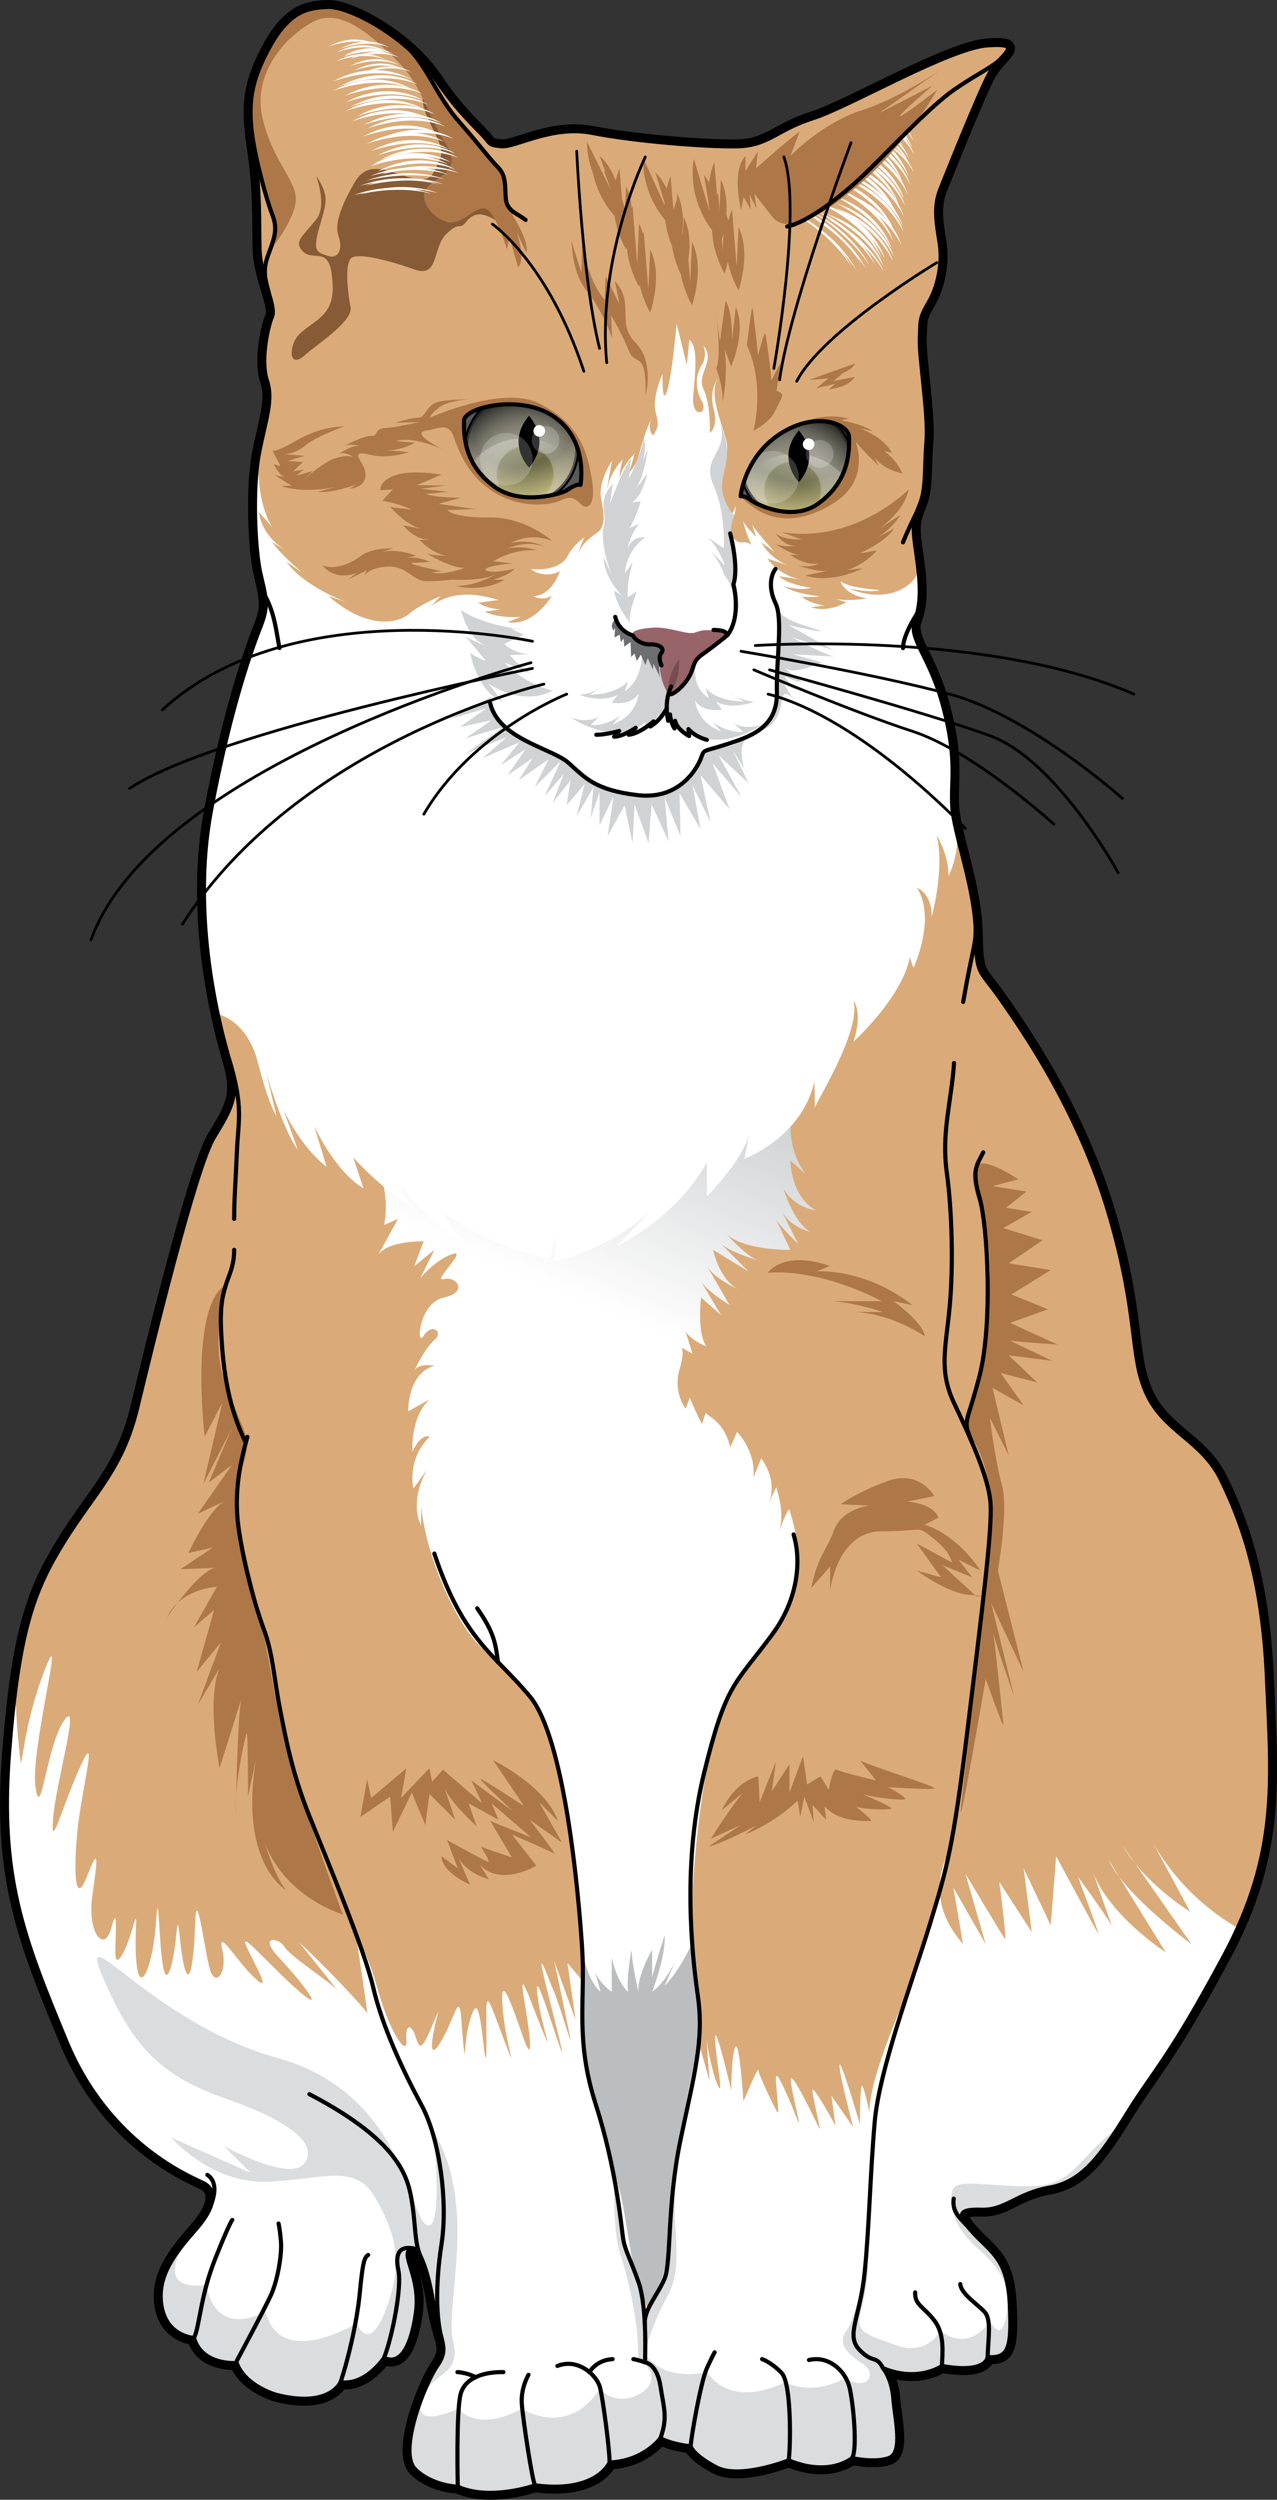 <?xml version="1.0" encoding="utf-8"?>
<!-- Generator: Adobe Illustrator 16.0.0, SVG Export Plug-In . SVG Version: 6.00 Build 0)  -->
<!DOCTYPE svg PUBLIC "-//W3C//DTD SVG 1.0//EN" "http://www.w3.org/TR/2001/REC-SVG-20010904/DTD/svg10.dtd">
<svg version="1.0" id="Layer_1" xmlns="http://www.w3.org/2000/svg" xmlns:xlink="http://www.w3.org/1999/xlink" x="0px" y="0px"
	 width="231.172px" height="452.5px" viewBox="0 0 231.172 452.5" enable-background="new 0 0 231.172 452.5" xml:space="preserve">
<rect x="0" y="0" width="231.172" height="452.5" fill="#333333" stroke="none"/>
<g>
	<path fill="none" stroke="#000000" stroke-width="2.5" stroke-miterlimit="10" d="M87.004,24.065
		c2.046,2.092,1.2,2.135,3.735,2.402c2.535,0.266,9.205-3.869,16.542-2.402c7.337,1.469,20.678,2.561,26.28,2.414
		c5.603-0.145,7.204-3.08,13.607-5.082S171.982,8.59,178.92,8.19c6.937-0.4,2.001,1.602,0,5.471
		c-2.001,3.869-7.337,17.209-8.671,20.543c-1.334,3.336-0.667,6.404-0.133,9.871c0.533,3.471-0.267,7.738-2.001,10.674
		c-1.735,2.934-1.468,3.334-1.601,6.67c-0.134,3.336,1.601,13.607,1.201,18.543s0,8.404-1.201,11.34s-1.333,3.869-0.8,7.736
		c0.533,3.869,1.467,9.205,0,12.941c-1.468,3.734,2.534,6.402,5.069,16.008c2.535,9.605,1.334,13.207,1.601,18.01
		s4.136,14.807,4.269,22.813c0.133,8.004,0.533,6.402,4.536,12.139c4.002,5.736,14.141,20.277,19.61,38.955
		c5.47,18.676,3.602,25.48,6.804,32.416c3.202,6.938,10.005,8.404,13.474,15.607c3.468,7.205,7.471,17.344,8.271,35.754
		c0.801,18.408,2.268,31.617-7.737,50.293c-10.005,18.676-12.673,20.678-17.476,28.414c-4.803,7.736-8.138,12.541-14.142,13.607
		c-6.002,1.066-8.003,4.137-12.272,4.002c-4.269-0.133-4.67,0.801-1.468,4.27c3.202,3.469,6.137,4.668,6.537,12.672
		c0.4,8.006-0.134,10.006-4.002,9.74c0,0-0.133,3.068-8.271,1.6c0,0-4.269,3.063-10.672,0.398c0,0,1.601,1.869,1.868,5.473
		c0.267,3.602,1.868,9.871-0.8,10.805s-6.67,0-6.67,0s-4.001,3.498-11.472,0.414c0,0-8.804,3.49-13.074,1.271
		c-4.269-2.219-4.669-3.82-4.669-3.82s-3.201-0.266-5.469-1.467c0,0-2.936,4.137-9.206,4.402c0,0-2.268,5.604-13.473,4.135
		c0,0-8.138,2.893-14.008,0.246c0,0-4.669-0.111-7.738-3.18c-3.068-3.068,1.601-15.209,4.002-18.678
		c2.401-3.469,0.401-4.4-0.667-11.205c-1.067-6.805-2.956-11.205-4.346-9.873c-1.391,1.336,2.079,5.203,1.145,11.607
		c-0.935,6.402-2.935,9.338-5.736,8.004c0,0-3.334,5.07-7.871,4.402c0,0-2.001,4.803-11.739,2.268c0,0-5.603-1.602-7.07-5.736
		c0,0-6.271,0.533-7.738-4.535c0,0-4.935-0.268-5.869-5.738c-0.934-5.467,2.401-9.604,6.27-14.006
		c3.868-4.402,3.469-7.203,1.334-8.271c-2.134-1.066-17.076-6.938-24.813-25.613c-7.738-18.678-12.14-29.748-10.406-52.16
		C3.36,295.008,6.162,287.805,11.631,279s10.539-13.074,13.207-24.146s10.539-43.49,13.874-48.959
		c3.335-5.471,4.669-7.738,2.801-14.008c-1.867-6.27-6.937-25.881-3.335-45.09c3.603-19.211,7.604-29.883,9.072-33.619
		c1.468-3.734,0.801-5.336-0.133-9.471c-0.935-4.135-1.468-15.207-0.267-21.479c1.201-6.27,2.668-9.738,1.467-13.34
		s0.134-9.738,0.934-11.605c0.8-1.869-2.135-7.205-2.268-12.141s0.134-10.271-0.934-17.609c-1.067-7.336-1.333-11.338,2.401-18.41
		c3.735-7.07,7.07-7.736,10.939-7.871c3.869-0.133,14.355,5.408,19.477,13.074C82.147,19.237,84.916,21.928,87.004,24.065z"/>
	<path fill="#DAAB78" d="M87.004,24.065c2.046,2.092,1.2,2.135,3.735,2.402c2.535,0.266,9.205-3.869,16.542-2.402
		c7.337,1.469,20.678,2.561,26.28,2.414c5.603-0.145,7.204-3.08,13.607-5.082S171.982,8.59,178.92,8.19
		c6.937-0.4,2.001,1.602,0,5.471c-2.001,3.869-7.337,17.209-8.671,20.543c-1.334,3.336-0.667,6.404-0.133,9.871
		c0.533,3.471-0.267,7.738-2.001,10.674c-1.735,2.934-1.468,3.334-1.601,6.67c-0.134,3.336,1.601,13.607,1.201,18.543
		s0,8.404-1.201,11.34s-1.333,3.869-0.8,7.736c0.533,3.869,1.467,9.205,0,12.941c-1.468,3.734,2.534,6.402,5.069,16.008
		c2.535,9.605,1.334,13.207,1.601,18.01s4.136,14.807,4.269,22.813c0.133,8.004,0.533,6.402,4.536,12.139
		c4.002,5.736,14.141,20.277,19.61,38.955c5.47,18.676,3.602,25.48,6.804,32.416c3.202,6.938,10.005,8.404,13.474,15.607
		c3.468,7.205,7.471,17.344,8.271,35.754c0.801,18.408,2.268,31.617-7.737,50.293c-10.005,18.676-12.673,20.678-17.476,28.414
		c-4.803,7.736-8.138,12.541-14.142,13.607c-6.002,1.066-8.003,4.137-12.272,4.002c-4.269-0.133-4.67,0.801-1.468,4.27
		c3.202,3.469,6.137,4.668,6.537,12.672c0.4,8.006-0.134,10.006-4.002,9.74c0,0-0.133,3.068-8.271,1.6c0,0-4.269,3.063-10.672,0.398
		c0,0,1.601,1.869,1.868,5.473c0.267,3.602,1.868,9.871-0.8,10.805s-6.67,0-6.67,0s-4.001,3.498-11.472,0.414
		c0,0-8.804,3.49-13.074,1.271c-4.269-2.219-4.669-3.82-4.669-3.82s-3.201-0.266-5.469-1.467c0,0-2.936,4.137-9.206,4.402
		c0,0-2.268,5.604-13.473,4.135c0,0-8.138,2.893-14.008,0.246c0,0-4.669-0.111-7.738-3.18c-3.068-3.068,1.601-15.209,4.002-18.678
		c2.401-3.469,0.401-4.4-0.667-11.205c-1.067-6.805-2.956-11.205-4.346-9.873c-1.391,1.336,2.079,5.203,1.145,11.607
		c-0.935,6.402-2.935,9.338-5.736,8.004c0,0-3.334,5.07-7.871,4.402c0,0-2.001,4.803-11.739,2.268c0,0-5.603-1.602-7.07-5.736
		c0,0-6.271,0.533-7.738-4.535c0,0-4.935-0.268-5.869-5.738c-0.934-5.467,2.401-9.604,6.27-14.006
		c3.868-4.402,3.469-7.203,1.334-8.271c-2.134-1.066-17.076-6.938-24.813-25.613c-7.738-18.678-12.14-29.748-10.406-52.16
		C3.36,295.008,6.162,287.805,11.631,279s10.539-13.074,13.207-24.146s10.539-43.49,13.874-48.959
		c3.335-5.471,4.669-7.738,2.801-14.008c-1.867-6.27-6.937-25.881-3.335-45.09c3.603-19.211,7.604-29.883,9.072-33.619
		c1.468-3.734,0.801-5.336-0.133-9.471c-0.935-4.135-1.468-15.207-0.267-21.479c1.201-6.27,2.668-9.738,1.467-13.34
		s0.134-9.738,0.934-11.605c0.8-1.869-2.135-7.205-2.268-12.141s0.134-10.271-0.934-17.609c-1.067-7.336-1.333-11.338,2.401-18.41
		c3.735-7.07,7.07-7.736,10.939-7.871c3.869-0.133,14.355,5.408,19.477,13.074C82.147,19.237,84.916,21.928,87.004,24.065z"/>
	<g>
		<path fill="#BBBDBF" d="M125.006,347.393c0,0,2.624,16.357,1.698,21.604c-0.926,5.246-4.321,16.049-3.704,28.549
			c0.618,12.5-5.401,20.063-5.401,20.063s-4.764-4.9-5.313-20.584c0,0-2.403-9.354-4.254-14.756
			c-1.852-5.4-3.087-22.068-2.469-29.168C106.18,346.002,125.006,347.393,125.006,347.393z"/>
		
			<linearGradient id="SVGID_2_" gradientUnits="userSpaceOnUse" x1="-85.517" y1="186.498" x2="-22.685" y2="337.982" gradientTransform="matrix(-1 0 0 1 45.996 0)">
			<stop  offset="0" style="stop-color:#C5C7C9"/>
			<stop  offset="0.338" style="stop-color:#FFFFFF"/>
		</linearGradient>
		<path fill="url(#SVGID_2_)" d="M144.353,196.551c0.122,0.467-3.764,8.861,1.521,16.012l-2.784-2.486c0,0-0.013,6.527,4.65,9.016
			c0,0-3.73-0.311-5.907-3.887c0,0,1.865,6.063,4.819,7.773c0,0-4.042-0.934-5.441-4.354l3.265,6.529c0,0-3.265-3.113-4.042-4.51
			l2.643,5.605c0,0-8.239,0.148-11.504-2.807c0,0,4.041,4.596,6.218,4.863c0,0-5.338-1.443-7.255-3.152l4.923,4.975l-6.373-3.879
			c0,0,1.088,5.279,4.507,7.145c0,0-4.352-2.021-5.596-4.199l4.042,6.996c0,0-3.886-2.332-5.129-4.197l3.626,6.063l-3.626-3.176
			c0,0-0.777,6.24,0.933,8.826c0,0-2.643-0.986-3.731-2.697l1.244,4.043l-2.332-1.346c0,0,1.244-0.055,0,4.143
			c-1.243,4.197,1.088,7.15,1.088,7.15l0.777-2.021c0,0,0.466,1.4,2.176,4.82c0,0,0.777-2.488,0.777-2.021s3.264,1.4,4.353,6.219
			l1.244-2.799c0,0,3.42,3.42,2.954,8.238l1.399-3.42c0,0,3.264,3.887,1.243,8.395c0,0,1.555-3.574,1.555-3.107
			c0,0.465,1.555,4.352,0.466,7.771c0,0,1.71-4.508,1.866-3.73s3.952,10.926-0.384,17.781s-11.321,14.332-13.727,24.596
			c-2.405,10.266-4.138,29.48-3.513,35.975c0,0-2.086,4.814-4.979,7.768l2.083-4.818c0,0-1.709,4.041-4.353,5.906
			c0,0,2.519-6.373,2.27-10.26c0,0-1.492,4.664-2.27,7.617v-4.975c0,0-2.749,4.664-2.462,7.617c0,0-1.113-4.508-1.269-7.617
			c0,0-0.933,4.818-0.622,7.617c0,0-1.866-1.398-2.954-6.217v6.217c0,0-3.264-2.176-3.575-5.596l1.555,5.596
			c0,0-2.819-1.945-3.42-9.15c-0.602-7.203-2.129-23.619-5.028-34.359c-2.899-10.742-9.953-15.406-13.887-19.602
			c-3.935-4.197-9.221-15.391-10.154-24.873v3.576c0,0-2.331-4.043,1.088-10.105l-2.487,3.42c0,0-1.244-5.359,2.953-9.363
			c0,0-1.433-0.896-3.126,2.68c0,0-0.449-6.219,3.126-9.482l-3.887,2.176c0,0-0.183-6.84,4.728-8.238c0,0-2.862-0.621-3.64,0.932
			c0,0,1.838-4.041,3.64-5.594c1.802-1.555-0.53-3.109-1.929-0.779c-1.399,2.332-0.975-5.887,3.632-6.906
			c4.607-1.021,2.233-3.975,0-3.352c-2.233,0.621,4.607-5.598,1.498-4.51c-3.109,1.088-5.751,4.354-5.751,4.354l2.551-5.123
			l-3.64,2.945l1.71-4.506c0,0-6.529-0.156-8.239,2.486l3.575-6.531l-2.487,1.09c0,0,1.4-6.373-1.865-11.037
			c-3.265-4.662-2.643-14.146-2.643-14.146H144.353z"/>
	</g>
	<g>
		<path fill="#FFFFFF" d="M202.615,339.766c-0.799-1.049-1.449-2.072-1.868-3.023L202.615,339.766z"/>
		<path fill="#FFFFFF" d="M197.903,338.967c-0.125-0.332-0.243-0.664-0.341-1C197.562,337.967,197.691,338.35,197.903,338.967z"/>
		<path fill="#FFFFFF" d="M205.478,337.311c-0.828-1.023-1.605-2.115-2.28-3.264L205.478,337.311z"/>
		<path fill="#FFFFFF" d="M170.113,341.688c0.021-1.984,0.497-4.215,1.719-6.66C171.832,335.028,171.108,337.92,170.113,341.688z"/>
		<path fill="#FFFFFF" d="M2.804,305.704c0.052,5.988,0.773,12.084,0.925,13.15c0.245,1.715,0.49-6.615,4.411-16.662
			c3.921-10.049-2.696,14.703-1.715,21.318c0.98,6.617,1.96-7.352,5.146-12.008c3.185-4.656-1.471,11.273-1.961,17.643
			c-0.49,6.373,1.47-1.715,4.901-9.311s0.245,4.166-0.49,11.518s-0.49,13.969,1.715,8.33c2.206-5.635,1.961-3.43,0.98,3.432
			c-0.98,6.861,2.206,10.537,3.431,5.883c1.225-4.658,0.735,0.979,0.735,4.41c0,3.43,1.961-0.244,3.186-4.656s0,2.449,0.735,7.352
			c0.735,4.9,2.941-0.736,3.431-8.088c0.49-7.352,0.49,2.941,1.225,7.598c0.735,4.656,1.96-0.246,2.45-5.391
			c0.49-5.146,0.49,2.205,1.471,5.881s1.715-0.98,1.96-8.088c0.246-7.105,1.715,5.393,2.696,8.578
			c0.98,3.186,3.185,0.488,2.205-3.676c-0.98-4.166,2.695,2.205,5.881,5.146c3.186,2.939,0.245-1.961-1.47-5.637
			c-1.716-3.676,4.411,3.676,9.557,8.086c5.146,4.41,0.245-1.961-3.676-6.125c-3.921-4.166,0-3.676,0.98-1.961
			c0.98,1.715,8.332,6.371,9.558,7.84c1.225,1.473-6.862-8.576-6.862-8.576c3.431,2.941,12.007,12.008,12.252,12.742
			c0.245,0.736-1.96-13.721-1.96-13.721s1.715,1.715,3.92,9.555c2.206,7.842,5.392,12.254,5.146,9.068
			c-0.245-3.188,0.98-2.941,1.716-0.49c0.734,2.451,1.225,1.961,3.185-2.697c1.961-4.654,0,0-0.245,3.678
			c-0.245,3.676,2.451-1.471,3.921-5.146s1.225,0.49,1.715,5.146c0.491,4.656,0,0,1.226-4.166s1.715-1.961,2.451,4.41
			c0.736,6.371,0.49-1.471,0.49-5.881s0.98-0.734,3.431,5.637c2.45,6.371,0,0-0.49-6.617c-0.49-6.615,1.715-0.244,3.675,5.391
			c1.96,5.637,1.471,0.49,0.245-6.615c-1.225-7.107,1.471,1.225,3.431,5.881c1.96,4.656-0.246-0.98-0.98-6.371
			c-0.735-5.391,1.47,1.471,3.431,7.352s0.735,1.225-1.716-8.578c-2.45-9.801,0.245-1.959,1.226,0.246s3.431,10.783,2.94,8.332
			c-0.49-2.451-2.696-13.232-2.94-13.967c-0.245-0.736,3.921,10.781,3.921,10.781l-1.47-10.293l2.94,3.432
			c0,0-0.245,8.332,0.491,14.949c0.735,6.615,4.9,18.377,6.126,23.277c1.225,4.902,1.715,12.008,3.3,16.08s1.11,5.484,2.825,3.77
			c1.716-1.715,3.921-9.066,3.676-18.379c-0.246-9.313,4.411-28.67,4.411-28.67l1.96,6.861c0,0-0.735-9.313-0.49-7.105
			c0.245,2.203,1.47,7.35,2.205,8.33c0.735,0.98-0.735-6.127-0.735-9.066c0-2.941,2.94,9.557,2.94,9.557s0-6.371,0.736-7.842
			c0.735-1.471,1.47,9.803,1.47,9.803s2.695-6.371,2.695-5.637c0,0.736,2.94,6.861,3.431,7.598c0.49,0.732-0.245-3.922-0.245-6.127
			s2.94,5.145,3.921,7.596c0.979,2.451-1.226-5.391-1.226-7.352c0-1.959,4.656,7.842,5.146,8.822s-1.225-5.637-1.225-6.861
			s4.166,6.371,4.166,6.371l-0.735-5.391l3.921,5.635c0,0-2.696-10.291-2.451-11.27c0.245-0.982,3.676,10.781,3.676,10.781
			s0-4.902,0.245-6.617s1.47,4.412,1.47,4.412c0.245-7.598,6.616-20.34,8.822-26.957c1.193-3.578,2.744-9.236,3.917-13.678
			c-0.063,5.969,3.985,9.695,4.169,10.248c0.245,0.734-1.715-10.291-1.715-10.291l5.881,10.291l-3.676-12.742
			c0,0,6.617,11.027,7.107,11.762c0.49,0.734-0.98-10.293-0.98-10.293l5.881,9.066l-1.471-11.518l4.9,10.293l0.981-12.496
			c0,0,7.106,13.232,7.596,13.967c0.49,0.736-3.676-10.293-3.676-10.293s4.789,6.563,6.217,8.973
			c-0.816-2.096-2.662-7.459-3.425-9.688c2.984,7.893,13.136,14.439,13.136,14.439l-8.424-13.641
			c4.341,5.701,13.08,12.17,13.08,12.17l-10.217-14.625c4.292,5.299,9.972,8.742,9.972,8.742l-6.616-12.252
			c4.394,7.504,10.148,12.24,15.231,15.195c-0.73,1.619-1.544,3.275-2.456,4.977c-10.005,18.676-12.673,20.678-17.476,28.414
			c-4.803,7.736-8.138,12.541-14.142,13.607c-6.002,1.066-8.003,4.137-12.272,4.002c-4.269-0.133-4.67,0.801-1.468,4.27
			c3.202,3.469,6.137,4.668,6.537,12.672c0.4,8.006-0.134,10.006-4.002,9.74c0,0-0.133,3.068-8.271,1.6
			c0,0-4.269,3.063-10.672,0.398c0,0,1.601,1.869,1.868,5.473c0.267,3.602,1.868,9.871-0.8,10.805s-6.67,0-6.67,0
			s-4.001,3.498-11.472,0.414c0,0-8.804,3.49-13.074,1.271c-4.269-2.219-4.669-3.82-4.669-3.82s-3.201-0.266-5.469-1.467
			c0,0-2.936,4.137-9.206,4.402c0,0-2.268,5.604-13.473,4.135c0,0-8.138,2.893-14.008,0.246c0,0-4.669-0.111-7.738-3.18
			c-3.068-3.068,1.601-15.209,4.002-18.678c2.401-3.469,0.401-4.4-0.667-11.205c-1.067-6.805-2.956-11.205-4.346-9.873
			c-1.391,1.336,2.079,5.203,1.145,11.607c-0.935,6.402-2.935,9.338-5.736,8.004c0,0-3.334,5.07-7.871,4.402
			c0,0-2.001,4.803-11.739,2.268c0,0-5.603-1.602-7.07-5.736c0,0-6.271,0.533-7.738-4.535c0,0-4.935-0.268-5.869-5.738
			c-0.934-5.467,2.401-9.604,6.27-14.006c3.868-4.402,3.469-7.203,1.334-8.271c-2.134-1.066-17.076-6.938-24.813-25.613
			c-7.738-18.678-12.14-29.748-10.406-52.16C1.972,312.952,2.361,309.096,2.804,305.704z"/>
	</g>
	<g>
		<path fill="#DBDCDD" d="M122.096,394.198c0.001-0.014,0.002-0.027,0.003-0.041C122.099,394.157,122.098,394.172,122.096,394.198z"
			/>
		<path fill="#DBDCDD" d="M82.869,450.135c0,0-4.669-0.111-7.738-3.18c-3.068-3.068,1.601-15.209,4.002-18.678
			c2.401-3.469,0.401-4.4-0.667-11.205c-1.067-6.805-2.956-11.205-4.346-9.873c-1.391,1.336,2.079,5.203,1.145,11.607
			c-0.935,6.402-2.935,9.338-5.736,8.004c0,0-3.334,5.07-7.871,4.402c0,0-2.001,4.803-11.739,2.268c0,0-5.603-1.602-7.07-5.736
			c0,0-6.271,0.533-7.738-4.535c0,0-4.935-0.268-5.869-5.738c-0.751-4.396,1.26-7.934,4.088-11.438
			c-0.227,0.576-0.477,1.146-0.753,1.701c-3.735,7.469,4.802,5.869,4.802,5.869c1.868,10.139,10.672,4.803,10.672,4.803
			c2.668,10.672,16.542,2.133,16.542,2.133s2.134,5.871,5.336-2.668c3.202-8.537,1.601-13.873-2.134-20.275
			c-3.735-6.404-10.672-2.67-20.277-2.67c-9.605,0-16.542-8.004-16.542-8.004l14.407,6.404l-4.802-4.803
			c0,0,11.739,6.402,14.407,3.201c2.669-3.201-1.601-7.471-13.874-11.738c-12.273-4.27-17.076-9.605-22.412-21.881
			c-5.336-12.271,8.538,8.006,31.484,14.408c22.945,6.404,23.788,28.441,27.008,30.23c3.22,1.789,1.252-16.996,1.252-16.996
			c8.229,13.598,1.968,31.666,3.578,38.107c1.611,6.441-4.114,5.367-5.724,10.734c-1.611,5.367,6.619,1.432,6.619,1.432
			c4.294,4.473,11.45,0,11.45,0c9.661,5.188,14.272-3.775,14.272-3.775c2.643,3.738,8.449,1.449,9.166-1.055
			c0.716-2.506-2.326-4.115-2.326-4.115c0.358-5.727-1.789-14.85-3.22-19.145c-1.431-4.293-1.073-14.49-1.073-14.49
			c1.789,3.578,0.178,10.02,2.684,14.67c2.504,4.65,2.683,10.555,2.683,10.555c1.968-2.324,3.757-7.156,4.294-10.377
			c0.518-3.109,1.203-13.385,1.249-14.092c-0.702,7.859,1.965,15.535-1.249,21.428c-3.221,5.904-4.115,10.377-4.115,10.377
			c3.399,5.367,11.271,3.4,11.271,3.4c4.831,6.977,14.134,1.789,14.134,1.789c5.188,2.684,10.913-0.717,10.913-0.717
			c3.757,2.506,5.904-0.715,3.22-2.504c-2.684-1.789-4.83-3.578-3.042-6.082c1.789-2.506,3.757-12.525,3.757-12.525
			c0.357,3.221-0.537,6.441-1.252,9.66c-0.715,3.223,1.074,3.58,6.62,5.547c5.546,1.969,7.873-2.682,7.873-2.682
			c5.367,4.113,8.945-1.611,8.945-1.611c0.537,0.537,2.147,3.758,3.042-1.254c0.894-5.008-0.895-8.229-5.368-12.164
			c-4.473-3.938-5.009-7.873-4.473-10.197c0.536-2.326,4.831-1.074,13.061-0.896c8.229,0.18,8.945-3.756,14.671-8.766
			c0.756-0.662,1.623-1.432,2.563-2.281c-4.063,6.365-7.302,10.32-12.675,11.275c-6.002,1.066-8.003,4.137-12.272,4.002
			c-4.269-0.133-4.67,0.801-1.468,4.27c3.202,3.469,6.137,4.668,6.537,12.672c0.4,8.006-0.134,10.006-4.002,9.74
			c0,0-0.133,3.068-8.271,1.6c0,0-4.269,3.063-10.672,0.398c0,0,1.601,1.869,1.868,5.473c0.267,3.602,1.868,9.871-0.8,10.805
			s-6.67,0-6.67,0s-4.001,3.498-11.472,0.414c0,0-8.804,3.49-13.074,1.271c-4.269-2.219-4.669-3.82-4.669-3.82
			s-3.201-0.266-5.469-1.467c0,0-2.936,4.137-9.206,4.402c0,0-2.268,5.604-13.473,4.135
			C96.877,449.889,88.739,452.782,82.869,450.135z"/>
	</g>
	<g>
		<path fill="#FFFFFF" d="M147.436,200.692c-0.006-0.025,0.014-0.088,0.045-0.17C147.471,200.696,147.458,200.778,147.436,200.692z"
			/>
		<path fill="#FFFFFF" d="M142.818,102.379l0.082,0.027C142.9,102.407,142.867,102.395,142.818,102.379z"/>
		<path fill="#FFFFFF" d="M51.531,99.512l0.322,0.193C51.853,99.706,51.728,99.637,51.531,99.512z"/>
		<path fill="#FFFFFF" d="M90.373,108.61c-0.01,0.002-0.042-0.004-0.06-0.006C90.397,108.596,90.425,108.596,90.373,108.61z"/>
		<path fill="#FFFFFF" d="M46.716,192.418c-2-7.869-7.301-8.836-7.306-8.836c-1.949-9.123-3.806-23.055-1.231-36.785
			c3.603-19.211,7.604-29.883,9.072-33.619c1.468-3.734,0.801-5.336-0.133-9.471c-0.935-4.135-1.468-15.207-0.267-21.479
			c-0.601,9.039,2.452,13.193,2.452,13.193l-2.452-2.746c0.513,3.91,3.666,6.193,4.681,6.836l-2.229-1.342
			c1.451,2.168,5.453,5.537,5.453,5.537l-2.902-2.002c3.302,4.604,10.906,7.305,10.906,7.305l-3.301-1.109
			c7.104,6.195,12.606,4.912,14.607,3.213c2.001-1.697,5.704-3.213,5.704-3.213l-1.801,1.91c4.975-4,11.644-1.254,12.347-1.207
			c-0.562,0.053-3.743,0.506-3.743,0.506c1.901,1.201,4.103,1.201,4.103,1.201l-2.902,0.4c2.501,1.301,6.504,0.957,6.504,0.957
			l-2.402,0.939c4.703,0.898,8.005-4.715,8.005-4.715c-2.001,0.982-3.302,0.008-3.302,0.008c3.302-0.008,4.802-4.494,4.802-4.494
			c-3.202,1.502-5.303-0.424-5.303-0.424c2.902,0.377,5.803-0.477,6.703-2.377s3.102-3.402,3.102-3.402
			c-0.8,1.201-1.201,3.303-1.201,3.303c0.4-1.602,1.401-2.703,3.27-3.951s1.332-3.654,0.832-6.525
			c-0.5-2.873,2.001-6.633,2.001-6.633s-1.301,7.203-0.701,4.502c0.021-0.096,0.044-0.191,0.069-0.285
			c0.678-2.563,2.632-4.518,2.632-4.518c-0.5,1-0.7,4.002-0.7,4.002c0.201-2.5,2.803-5.002,2.803-5.002l-1.002,3.502
			c1.801-2.102,1.701-3.203,2.401-5.504s1.601-4.301,1.601-4.301c-0.699,1.719,0.201,3.701,0.649,2.602
			c0.449-1.102,0.853-1.102,0.152-3.803s1.251-6.904,1.251-6.904s-0.151,5.904,0.78,3.203c0.93-2.703,1.771-12.307,1.771-12.307
			l1.84,7.502l0.461-4.602c1.601,1.301,1.1,5.703,0.7,10.105c-0.4,4.402,2.907,3.377,1.551,1c-1.355-2.375-1.051-4.902,0-6.504
			c1.052-1.6,0.318-3.502,0.318-3.502c2.269,2.703-1.37,5.104,0,7.904c1.369,2.803,1.132,7.906,1.132,7.906s1.601-1.002,0.676-4.504
			s0.976-5.703,0.976-5.703c-2.15,2.803,0.65,8.605,1.368,11.707c0.717,3.102-2.119,7.203-1.171,8.904
			c0.947,1.701,1.862,4.402,1.862,4.402c0.808-0.5,1.005-1.9,1.005-1.9c-0.087,0.299,0.087,1.4-0.713,3.002
			c-0.8,1.6,0.101,4.09,2.001,3.867c0.647-0.076,1.153,0.15,1.541,0.479c-0.931-1.908-1.541-4.346-1.541-4.346
			c0.399,0.9,2.401,2.9,2.401,2.9l-0.8-2.301c1,1.6,4.102,5.002,4.102,5.002l-2.401-1.734c1.642,2.979,4.521,4.043,5.021,4.209
			l-3.92-1.273c2.301,3.201,6.003,3.803,6.003,3.803l-3.858-0.602c1.445,1.502,5.759,2.102,5.759,2.102
			c-2.001,0.6-4.902-0.299-4.902-0.299c2.218,1.504,6.503,1.801,6.503,1.801c-1.301,0.299-3.302,0.1-3.302,0.1
			c1.601,1.301,4.102,1.6,4.102,1.6l-2.401,0.301c3.202,1.102,6.403-0.9,6.403-0.9l-2.301-0.701c2.301,0.701,6.104,0,6.104,0
			c-4.002-0.5-4.902-3.102-4.902-3.102c1.701,1.301,7.203,1.602,7.203,1.602c-1.801,0.6-5.602-0.295-5.602-0.295
			s5.223,2.568,9.761,0c1.686-0.955,2.45-2.074,2.8-3.289c0.331,3.021,0.43,6.246-0.556,8.754
			c-1.468,3.734,2.534,6.402,5.069,16.008c2.535,9.605,1.334,13.207,1.601,18.01c0.064,1.158,0.341,2.623,0.721,4.287h-0.001
			c0.721,4.287-1.387,8.252-1.387,8.252c0-3.867-2.135-7.336-2.135-7.336c1.467,6.27-0.934,14.807-0.934,14.807
			c0.133-4.268-2.665-5.336-2.665-5.336c3.471,5.469-0.404,14.008-0.537,14.408c-0.133,0.4-0.72-1.867-0.72-1.867
			c-1.388,7.336-10.214,15.34-10.214,15.34c1.739-5.336,0-7.469,0-7.469c1.403,5.336-6.399,17.803-7.03,19.439
			c0.049-0.92-0.045-4.766-0.045-4.766c-2.268,10.139-12.673,14.008-12.673,14.008l0.934-4.803
			c-0.934,4.803-7.731,11.605-7.731,11.605v-6.137c-5.863,10.406-16.281,15.074-16.281,15.074l6.132-6.336
			c-7.407,6.99-17.338,9.139-17.338,9.139l0.133-4.537l-1.067,4.002c-10.005-1.467-19.343-8.404-19.343-8.404l2.802,4.938
			c-5.336-3.469-10.672-9.74-10.672-9.74l1.868,3.471c-4.936-2.535-10.272-8.539-10.272-8.539l1.867,5.604
			c-5.335-3.201-8.938-11.34-8.938-11.34l2.267,7.471c-5.069-4.002-7.87-10.539-7.87-10.539l2.667,7.471
			c-2.935-4.137-5.736-14.008-5.736-14.008l1.867,7.871C50.051,202.026,48.717,200.292,46.716,192.418z"/>
	</g>
	<g>
		<path fill="#D0D2D3" d="M100.051,125.038c0,0-5.42-1.328-8.693-5.113l4.704,2.045c0,0-1.943-1.33-3.784-3.375l4.295-0.203
			c0,0-2.761,0.408-5.318-1.842l3.579-1.637l-2.352-1.125l3.068,0.307c0,0-7.977-0.715-12.067-3.682c0,0,1.022,5.217,4.602,6.545
			c0,0-2.453-0.816-3.886-1.84l3.784,4.5c0,0-1.33-0.307-2.864-1.432c0,0,1.33,7.158,5.829,8.795l-2.557-3.273
			C88.392,123.708,94.222,128.002,100.051,125.038z"/>
		<g>
			<path fill="#D0D2D3" d="M116.207,117.573c0,0,0.415,5.281-3.106,7.561l0.621-1.865c0,0-1.657,2.383-6.939,2.486l2.9-1.865
				c0,0-2.175,1.762-4.764,1.865c0,0,3.833,1.658,6.939,0l-1.139,1.449c0,0,3.625,0.621,4.867-1.656c0,0-0.103,3.832-4.66,5.594
				l1.45-1.658c0,0-2.485,1.969-5.489,1.762l1.657-1.555c0,0-1.864,1.346-5.178,0.207c0,0,8.237,5.598,13.439,0.832l-0.115,1.266
				c0,0,2.333-1.457,2.53-2.762l0.116,1.381c0,0,2.257-2.893,1.946-7.346L116.207,117.573z"/>
			<path fill="#D0D2D3" d="M140.94,110.096c0.18,2.174,5.43,3.26,7.241,3.982c1.81,0.725-5.431-0.904-5.431-0.904l8.146,4.525
				l-7.604-2.354c0,0,6.155,3.26,7.604,3.439c1.448,0.182-7.422-0.361-7.422-0.361l5.25,1.449c0,0-4.526,2.172-6.155,1.266
				c-1.628-0.904,2.716,2.354,2.716,2.354s-1.63-0.182-2.896-0.904c-1.268-0.725,1.991,2.535,1.991,2.535l-2.534-1.449l1.629,2.715
				c0,0-1.448-1.629-1.81-0.18c-0.362,1.447-0.363,5.248-4.707,6.336c-4.344,1.086-2.172,6.697-2.172,6.697l-2.172-3.439
				l2.896,5.975l-5.431-5.07l4.164,7.604l-5.25-6.154l3.078,8.326l-5.25-6.154l1.81,8.51l-3.258-6.699l1.449,7.965l-3.802-6.516
				l0.182,7.783l-2.896-7.061l0.724,7.967l-3.078-6.699l-0.543,7.061l-2.534-7.061l-0.362,7.061l-1.449-6.879l-3.077,5.611
				l1.086-7.24l-2.534,5.25v-5.975l-1.629,4.707l0.543-5.613l-3.077,5.25l1.448-5.791l-3.259,3.801l0.724-4.525l-3.259,4.164
				l1.992-5.252l-3.439,3.984l2.896-6.336l-4.707,4.705l2.535-5.068l-5.431,3.803l2.535-3.982l-4.526,3.076l3.258-4.707
				l-4.526,2.896l3.44-4.162l-6.698,2.896l4.345-3.803l-7.242,2.896l6.517-4.707l-6.698,1.992l4.707-3.258l-5.792,1.266l4.887-3.439
				l-6.698,1.992l7.422-3.982c0,0,0.181,4.525,6.698,7.604c6.517,3.076,7.965,5.068,10.137,6.516
				c2.173,1.449,10.319,5.068,16.112,2.896s3.621-8.146,7.241-7.783c3.621,0.361,12.129-3.439,11.949-11.225
				C140.759,116.432,140.94,110.096,140.94,110.096z"/>
			<path fill="#D0D2D3" d="M132.995,112.29c0,0,0.518-5.385-1.864-8.182c0,0-1.036-3.211-3.004-4.764c0,0,1.76,1.451,3.107,3.107
				c0,0-0.932-3.107-3.107-5.178l2.9,1.967c0,0,0.414-6.213-1.864-11.393c-2.279-5.178,2.692-5.799,1.242-11.082
				c0,0,1.761,3.521,1.036,7.043c-0.725,3.521-1.139,4.35-0.207,6.732c0.932,2.381,1.657,2.588,1.657,2.588
				s-1.036,3.004-0.518,5.594c0.518,2.59,1.657,3.936,0.622,6.318C132.995,105.042,134.548,110.012,132.995,112.29z"/>
			<path fill="#D0D2D3" d="M116.838,97.274c0,0-3.314,1.967-3.729,6.523l1.451-2.07c0,0-1.14,3.418-0.933,6.42l1.657-1.139
				c0,0-1.554,4.039-1.243,5.697c0,0-2.278-2.59-2.9-5.801l1.45,0.932c0,0-3.314-3.314-3.314-6.939l1.45,3.211
				c0,0-2.175-5.592-1.45-8.699s-1.346-4.35,1.657-7.871l-0.518,3.729c0,0,2.382-6.73,3.833-8.182l-0.415,3.521
				c0,0,2.486-4.66,2.693-7.457c0,0,0.725,2.176-0.415,4.867l1.139-2.691c0,0-0.518,4.867-2.279,7.352l2.175-2.898
				c0,0-0.725,3.936-2.796,5.178l1.657-0.207c0,0-0.932,3.107-2.071,4.867l1.76-0.828c0,0-1.864,2.381-2.071,4.66
				C113.627,99.448,114.042,97.067,116.838,97.274z"/>
			<path fill="#D0D2D3" d="M126.056,119.956c0,0-1.243,4.141,2.278,6.42l-0.621-1.863c0,0,1.657,2.381,6.939,2.484l-2.9-1.863
				c0,0,2.175,1.76,4.764,1.863c0,0-3.833,1.658-6.939,0l1.14,1.451c0,0-3.625,0.621-4.867-1.658c0,0,0.103,3.832,4.66,5.594
				l-1.45-1.658c0,0,2.486,1.969,5.489,1.762l-1.657-1.553c0,0,1.864,1.346,5.178,0.207c0,0-8.237,5.598-13.439,0.83l0.115,1.266
				c0,0-2.332-1.457-2.53-2.762l-0.116,1.381c0,0-2.256-2.891-1.118-6.205L126.056,119.956z"/>
		</g>
	</g>
	<path fill="#6D6E70" d="M117.784,116.643c0.94-0.049,2.473-0.105,2.058,1.861c-0.414,1.969-0.725,2.9-0.311,4.143l-1.243-2.484
		l-0.104,1.035l-0.932-2.072l-0.414,1.244l-0.829-1.865l-0.725,1.139l-0.414-1.346l-0.622,0.621l-0.104-2.691l-1.14,0.828
		l-0.103-1.449l-0.518,0.621l-0.207-1.348l-0.932,0.518l0.104-1.76l-0.311,0.518c0,0-0.829-1.139,0.415-2.07
		c0,0,1.036,2.07,2.9,3.313C116.217,116.641,115.726,116.747,117.784,116.643z"/>
	<g>
		<path fill="#976469" d="M130.302,116.331c1.605-0.604,1.347-1.658,0-1.969s-2.796-0.518-4.35,0.104
			c-1.553,0.621-4.66-1.139-8.078-0.828c-3.417,0.311-3.728,0.932-3.21,1.76c0.518,0.83,2.589,1.244,3.521,1.348
			c0.932,0.104,2.382,0.414,1.657,1.76c-0.725,1.348-0.517,4.453,1.14,7.146c0,0,3.417-1.242,3.936-3.211
			C125.435,120.473,126.16,117.883,130.302,116.331z"/>
		<path fill="#774D51" d="M120.981,125.651c0,0,2.071-1.449,1.968-6.318C122.949,119.333,120.668,121.977,120.981,125.651z"/>
	</g>
	<g>
		<g>
			<path fill="#FFFFFF" d="M164.49,32.014c0,0-1.848-6.797-10.365-9.557C154.125,22.458,161.525,25.801,164.49,32.014z"/>
			<path fill="#FFFFFF" d="M165.399,31.264c0,0-1.155-4.246-6.478-5.971C158.922,25.293,163.546,27.383,165.399,31.264z"/>
			<path fill="#FFFFFF" d="M164.599,29.821c0,0-1.156-4.248-6.479-5.973C158.121,23.848,162.746,25.938,164.599,29.821z"/>
			<path fill="#FFFFFF" d="M164.532,28.754c0,0-1.155-4.248-6.478-5.971C158.054,22.784,162.678,24.872,164.532,28.754z"/>
			<path fill="#FFFFFF" d="M163.414,26.502c0,0-1.155-4.246-6.479-5.971C156.935,20.532,161.56,22.62,163.414,26.502z"/>
			<path fill="#FFFFFF" d="M164.764,26.813c0,0-1.154-4.248-6.478-5.973C158.287,20.84,162.912,22.93,164.764,26.813z"/>
			<path fill="#FFFFFF" d="M165.303,25.5c0,0-1.154-4.248-6.478-5.971C158.825,19.53,163.45,21.618,165.303,25.5z"/>
			<path fill="#FFFFFF" d="M165.12,26.825c0,0-1.154-4.248-6.478-5.973C158.643,20.852,163.267,22.942,165.12,26.825z"/>
			<path fill="#FFFFFF" d="M165.46,27.987c0,0-1.155-4.246-6.478-5.973C158.982,22.014,163.607,24.106,165.46,27.987z"/>
			<path fill="#FFFFFF" d="M164.414,25.471c0,0-1.155-4.246-6.478-5.971C157.936,19.5,162.561,21.588,164.414,25.471z"/>
			<path fill="#FFFFFF" d="M164.757,33.44c0,0-1.848-6.795-10.365-9.555C154.392,23.885,161.792,27.229,164.757,33.44z"/>
			<path fill="#FFFFFF" d="M163.406,33.131c0,0-1.847-6.797-10.364-9.557C153.042,23.575,160.441,26.918,163.406,33.131z"/>
			<path fill="#FFFFFF" d="M164.335,35.2c0,0-1.847-6.797-10.364-9.555C153.971,25.645,161.37,28.987,164.335,35.2z"/>
			<path fill="#FFFFFF" d="M163.679,36.065c0,0-1.848-6.797-10.365-9.557C153.314,26.508,160.714,29.852,163.679,36.065z"/>
			<path fill="#FFFFFF" d="M163.84,37.221c0,0-1.848-6.795-10.364-9.555C153.477,27.667,160.877,31.008,163.84,37.221z"/>
			<path fill="#FFFFFF" d="M162.679,37.096c0,0-1.848-6.797-10.365-9.557C152.314,27.54,159.715,30.883,162.679,37.096z"/>
			<path fill="#FFFFFF" d="M163.607,39.165c0,0-1.848-6.797-10.364-9.557C153.243,29.608,160.644,32.952,163.607,39.165z"/>
			<path fill="#FFFFFF" d="M162.363,39.124c0,0-1.848-6.797-10.364-9.557C151.999,29.567,159.398,32.913,162.363,39.124z"/>
			<path fill="#FFFFFF" d="M163.458,41.02c0,0-1.848-6.795-10.365-9.555C153.094,31.465,160.493,34.809,163.458,41.02z"/>
			<path fill="#FFFFFF" d="M163.514,41.909c0,0-1.848-6.795-10.365-9.555C153.149,32.354,160.549,35.696,163.514,41.909z"/>
			<path fill="#FFFFFF" d="M162.03,42.303c0,0-1.847-6.795-10.364-9.555C151.666,32.749,159.066,36.092,162.03,42.303z"/>
			<path fill="#FFFFFF" d="M163.231,44.471c0,0-1.848-6.797-10.365-9.557C152.867,34.915,160.267,38.256,163.231,44.471z"/>
			<path fill="#FFFFFF" d="M161.668,43.622c0,0-1.847-6.797-10.364-9.557C151.305,34.065,158.705,37.409,161.668,43.622z"/>
			<path fill="#FFFFFF" d="M161.403,45.032c0,0-1.848-6.797-10.364-9.557C151.039,35.475,158.438,38.819,161.403,45.032z"/>
			<path fill="#FFFFFF" d="M161.752,46.372c0,0-1.847-6.795-10.364-9.555C151.389,36.817,158.789,40.161,161.752,46.372z"/>
			<path fill="#FFFFFF" d="M161.631,47.254c0,0-1.848-6.797-10.365-9.557C151.266,37.698,158.667,41.042,161.631,47.254z"/>
			<path fill="#FFFFFF" d="M160.186,46.854c0,0-1.848-6.797-10.365-9.559C149.821,37.295,157.221,40.641,160.186,46.854z"/>
			<path fill="#FFFFFF" d="M159.557,46.745c0,0-1.848-6.799-10.364-9.557C149.193,37.188,156.593,40.532,159.557,46.745z"/>
			<path fill="#FFFFFF" d="M159.919,48.262c0,0-1.848-6.797-10.365-9.557C149.554,38.706,156.955,42.049,159.919,48.262z"/>
			<path fill="#FFFFFF" d="M159.991,49.133c0,0-2.473-6.152-10.302-9.619C149.688,39.514,156.608,43.352,159.991,49.133z"/>
			<path fill="#FFFFFF" d="M158.407,47.93c0,0-2.474-6.15-10.303-9.621C148.104,38.309,155.024,42.147,158.407,47.93z"/>
			<path fill="#FFFFFF" d="M157.387,48.036c0,0-2.708-5.91-10.28-9.645C147.107,38.391,153.849,42.413,157.387,48.036z"/>
			<path fill="#FFFFFF" d="M155.953,47.811c0,0-2.708-5.91-10.279-9.645C145.674,38.167,152.415,42.19,155.953,47.811z"/>
			<path fill="#FFFFFF" d="M154.952,48.84c0,0-2.707-5.908-10.279-9.643C144.673,39.198,151.414,43.219,154.952,48.84z"/>
			<path fill="#FFFFFF" d="M154.018,48.102c0,0-2.707-5.91-10.279-9.645C143.739,38.458,150.48,42.481,154.018,48.102z"/>
			<path fill="#FFFFFF" d="M156.708,48.545c0,0-2.707-5.912-10.278-9.645C146.43,38.901,153.171,42.922,156.708,48.545z"/>
		</g>
		<path fill="#AE7748" d="M153.86,34.821c-3.162,2.471-10.899,8.494-14.105,4.354c-3.206-4.143-3.206-4.143-3.206-4.143l0.427,2.762
			l-1.282-2.549l0.214,2.656l-1.282-2.23c0,0-0.534,2.76-0.534,2.23c0-0.531-1.71-6.797,0.855-9.662v2.76l2.244-3.611l-0.32,3.08
			c0,0,5.449-4.885,7.907-6.689l-1.709,4.461c0,0,5.664-5.947,12.93-8.283c7.266-2.336,14.746-7.645,14.746-7.645l-11.434,8.068
			l9.51-4.883c0,0-6.304,5.414-5.876,5.521c0.427,0.105,6.732-4.777,6.732-4.777S163.37,27.389,153.86,34.821z"/>
	</g>
	<g>
		<path fill="#AE7748" d="M136.389,77.975c0,0,2.188-8.078-1.178-15.484c0,0,0.841-7.236,1.01-6.732
			c0.168,0.506,1.01,8.584,1.01,8.584s1.178-4.713,1.346-3.871s1.178,7.91,1.01,8.416c-0.168,0.504,1.683-3.197,1.683-3.197
			l-0.673,5.049c0,0,1.01,0.336,1.01,0.84c0,0.506-1.684,3.537-1.684,3.537S138.745,76.797,136.389,77.975z"/>
		<path fill="#AE7748" d="M130.834,72.758c0,0,1.01-5.049,0.337-9.594l1.178,3.199c0,0,2.861-6.396,0.842-10.773l-0.673,6.061
			c0,0,0.168-5.219-1.178-7.238l-1.01,7.406l-0.673-4.881c0,0,1.01,7.572,0,9.762C129.656,66.7,130.834,69.561,130.834,72.758z"/>
		<path fill="#AE7748" d="M116.865,71.579c0,0,1.683-6.057-1.852-9.592c-3.534-3.535,0-7.068-3.703-11.107l0.841,4.207l-2.524-5.051
			l-0.169,4.209c0,0-3.534-3.703-4.039-11.613l-0.168,6.732c0,0-2.021-6.396-1.852-5.891c0.168,0.504,0,5.723,2.861,9.256
			c2.861,3.535,4.544,8.416,4.544,8.416l-0.168-4.039c0,0,2.02,3.365,3.198,6.395C115.013,66.532,117.033,62.997,116.865,71.579z"/>
		<g>
			<path fill="#AE7748" d="M113.331,45.155c0,0,0.052-0.15,0.127-0.402c0.193,2.129,0.808,4.568,2.229,7.135
				c0,0,0.045-0.131,0.113-0.354c0.342,1.59,0.927,3.295,1.907,5.066c0,0,2.356-6.732,0-11.443l-0.337,7.236l-0.841-10.436
				c0,0-0.063,0.137-0.156,0.377c-0.162-0.65-0.384-1.289-0.686-1.891l-0.336,7.236l-0.842-10.436c0,0-0.072,0.16-0.174,0.428
				c-0.098-1.354-0.386-2.727-1.003-3.961l-0.194,4.176c-0.142-0.563-0.317-1.156-0.531-1.764l-0.453-5.611
				c0,0-0.374,0.805-0.691,2.164c-0.634-1.625-1.554-3.256-2.91-4.457l1.023,2.936c-0.08-0.076-0.153-0.158-0.236-0.229l1.251,3.439
				l-4.324-8.674c0,0-0.144,2.488,1.08,5.688c0.44,2.07,1.479,4.945,3.893,7.713C111.525,40.954,112.143,43.008,113.331,45.155z
				 M112.999,40.842l-0.005,0.105l-0.009-0.117C112.989,40.834,112.994,40.838,112.999,40.842z"/>
			<path fill="#AE7748" d="M121.659,44.547c-0.69-1.662-1.076-3.248-1.249-4.701c-4.53-5.467-3.956-11.246-3.956-11.246l3.845,8.531
				c0.005-0.139,0.016-0.268,0.025-0.4l-1.685-5.516c0.868,0.832,1.532,1.848,2.052,2.916c0.323-1.426,0.717-2.271,0.717-2.271
				l0.448,5.555c0.04,0.162,0.081,0.324,0.116,0.482c0.228-0.887,0.462-1.477,0.563-1.711l0.052-1.129
				c1.167,2.334,1.177,5.164,0.891,7.424c0.055-0.217,0.11-0.414,0.166-0.598l0.122-2.617c1.219,2.436,1.174,5.406,0.85,7.713
				l0.328,4.066l0.337-7.236c2.356,4.713,0,11.445,0,11.445c-1.075-1.943-1.689-3.814-2.01-5.535
				C122.391,47.893,121.896,46.149,121.659,44.547z"/>
			<path fill="#AE7748" d="M131.172,49.532c0,0,0.302-0.873,0.582-2.199c0.335,1.637,0.929,3.398,1.942,5.229
				c0,0,2.356-6.732,0-11.443l-0.336,7.236l-0.842-10.436c0,0-0.353,0.758-0.664,2.043c-0.095-0.381-0.218-0.752-0.358-1.117
				c0.143-2.033-0.015-4.346-0.998-6.311L130.244,38l-0.25-3.111c0,0-0.078,0.172-0.188,0.463l-0.485-6.016
				c0,0-0.67,1.43-0.975,3.732c-0.263-0.498-0.558-0.977-0.909-1.418l0.816,4.941c0.041,0.535,0.101,1.086,0.202,1.66l-2.839-9.482
				c0,0-1.524,6.449,3.278,12.906C129.004,43.967,129.587,46.67,131.172,49.532z M130.978,42.25l-0.144,3.074l-0.155-1.928
				C130.764,43.106,130.869,42.723,130.978,42.25z"/>
		</g>
		<path fill="#AE7748" d="M154.858,65.758l-8.42,3.027l3.5-0.283l-2.176,1.799l3.5-0.854c0,0-1.419,1.137-1.135,1.041
			c0.284-0.094,3.501-0.377,4.637-2.27l-3.88,0.756l1.609-1.324l-1.609,0.473C150.884,68.124,153.913,67.461,154.858,65.758z"/>
		<path fill="#AE7748" d="M144.734,76.829c0,0,3.69-2.365,8.894-1.041l-1.419,0.285c0,0,3.69,0.566,5.772,1.986l-2.649-0.568
			c0,0,4.069,1.041,6.15,4.447l-1.419-0.283c0,0,2.082,1.324,3.312,4.068c0,0-3.501-0.662-5.109-3.027l0.757,1.607
			c0,0-3.406-3.313-4.164-4.447c0,0,2.838,6.719-3.596,10.977c-6.433,4.258-12.516,4.021-17.187-1.018
			C134.076,89.815,135.462,82.221,144.734,76.829z"/>
		<path fill="#AE7748" d="M164.51,88.561c0,0-9.652,9.936-23.087,7.76l3.69,1.324c0,0-3.217,0.189-4.73-1.137
			c0,0,1.419,2.365,3.596,2.271c0,0-2.271,0.379-3.69-0.377c0,0,2.743,1.986,4.731,2.08l-1.988-0.094c0,0,2.46,2.082,5.299,1.607
			c0,0-1.514,0.852-3.879,0.379c0,0,3.406,1.23,5.393,0.947l-4.068,0.85c0,0,4.257,1.703,10.408-1.324l-2.933,0.379
			c0,0,3.123-0.852,5.488-3.596l-3.122,0.568c0,0,4.826-2.178,6.245-4.541c0,0-2.744,1.512-3.974,2.176c0,0,3.217-1.514,5.11-4.637
			l-4.164,2.744C158.833,95.942,163.658,92.819,164.51,88.561z"/>
		<path fill="#AE7748" d="M77.839,75.598c2.838-1.23,13.72-5.488,19.586-2.648c5.866,2.838,8.137,6.717,9.178,11.07
			c1.041,4.352,1.041,7.191-0.284,7.664c-1.325,0.473-1.704-2.648-4.731-1.135c-3.028,1.514-14.902,2.129-19.302-11.07
			c-1.041-3.123-2.366-1.988-5.205-1.516c-2.838,0.475,3.028,3.408,3.69,3.691s-5.677-2.934-9.083-1.799l3.406,0.285
			c0,0-2.46,1.514-5.298,1.324l4.257,0.379c0,0-3.784,1.324-7.096,0.473s-1.893,0.662-1.23,1.986s1.042,3.691-2.365,4.164
			l1.041-0.758c0,0-4.068,1.609-6.907,1.324l3.217-0.852c0,0-5.678,1.23-9.746-0.188l1.798-0.096c0,0-1.419-0.852-3.028-1.893
			l1.893,0.379c0,0-0.946-0.096-2.082-2.365l1.23,0.379l-1.514-2.934c0,0-0.095,0.852,4.542-1.799
			c4.636-2.648,8.421-2.459,8.421-2.459s-5.203,1.893-6.907,3.406s-3.785,1.607-3.785,1.607l3.596,0.285l-3.028,0.945l2.744,0.189
			l-1.797,1.703l1.986-0.379l-1.419,1.137l3.028-0.852l-1.893,1.797c0,0,3.784-3.502,6.15-4.162
			c2.366-0.664,3.122-0.096,3.122-0.096s-1.608-1.135-2.649-0.662c0,0,1.986-1.42,3.595-1.42c0,0-1.702-0.473-2.838,0.096
			c0,0,3.785-1.988,5.109-1.893c1.325,0.094,0.378-1.324,2.46-1.42c2.081-0.094,5.204-0.945,6.245-1.041
			c1.041-0.094-4.447,0.096-4.447,0.096s3.312-1.041,4.353-0.947c1.041,0.096,1.42-2.365,3.406-2.838
			c1.988-0.473,5.677-0.473,5.677-0.473s-3.785,0.189-5.488,1.514C77.745,75.125,77.839,75.598,77.839,75.598z"/>
		<path fill="#AE7748" d="M99.981,97.93c0,0-4.826-4.354-11.354-4.26c-6.528,0.096-7.664-1.324-7.664-1.324l5.109-0.188
			l-6.718-0.947l4.163-1.135c0,0-4.258,0.094-6.434-0.662l3.974-0.379l-4.826-0.568l4.447-0.566l-5.204-0.096l4.447-1.893
			c0,0-5.299-0.945-8.327,0.096c-3.027,1.039-2.743,2.742-2.743,2.742l2.271-0.188l-1.892,2.08c0,0,2.649,0.379,5.298,1.609
			l-3.879-0.473c0,0,2.838,3.311,5.677,3.973l-3.311-0.662c0,0,1.987,2.84,5.299,2.65h-2.366c0,0,2.744,3.027,5.582,2.838
			c0,0-3.027,0.096-4.257-0.379c0,0,4.636,2.84,6.907,2.555c0,0-3.69,1.514-6.056,0.852l1.892-0.189c0,0-7.288-1.512-5.109-1.512
			c0.284,0,2.933-0.191,2.933-0.191s-2.082-1.039-4.258-0.756l1.798-0.379c0,0-3.312-1.324-6.245-0.662l2.082-0.662
			c0,0-3.879-0.189-5.961,1.42c-2.082,1.607-5.204,2.555-6.908,1.607c0,0,1.987,3.027,6.245,1.42l-1.608,1.23l3.406-1.703
			l-0.473,1.039c0,0,0.852-1.607,4.353-1.703c3.501-0.094,4.447,2.65,7.002,2.65s5.393-0.379,5.393-0.379l-4.258-0.189
			c0,0,7.948,1.041,11.259-0.662c0,0-3.217,2.082-7.097,2.082c0,0,4.542,1.324,8.8-1.135h-2.082c0,0,3.028-0.852,3.879-1.988
			c0,0-3.69,0.947-5.015,0.379c-1.324-0.568,2.649-1.23,4.731-1.324l-3.596-0.379c0,0,3.501-2.365,7.948-1.986
			c0,0-2.554-1.041-5.393-0.285c0,0,3.217-1.703,6.718-0.379c0,0-2.555-1.514-6.055-0.66C92.506,98.309,95.724,96.227,99.981,97.93z
			"/>
	</g>
	<g>
		<g>
			<defs>
				<path id="SVGID_34_" d="M134.076,89.815c0,0,0.753-7.91,8.31-11.973c6.084-3.271,11.324-0.916,11.319,1.309
					c-0.004,2.027,0.333,7.795-5.627,12.039c-4.777,3.402-11.385,0-12.236-0.721C134.992,89.75,134.076,89.815,134.076,89.815z"/>
			</defs>
			<clipPath id="SVGID_4_">
				<use xlink:href="#SVGID_34_"  overflow="visible"/>
			</clipPath>
			<g clip-path="url(#SVGID_4_)">
				<path fill="#58595B" d="M134.076,89.815c0,0,0.753-7.91,8.31-11.973c6.084-3.271,11.324-0.916,11.319,1.309
					c-0.004,2.027,0.333,7.795-5.627,12.039c-4.777,3.402-11.385,0-12.236-0.721C134.992,89.75,134.076,89.815,134.076,89.815z"/>
				<g>
					<g>
						<g>
							<circle fill="#CDC387" cx="144.153" cy="84.053" r="10.076"/>
							<ellipse fill="#CCC286" cx="144.153" cy="84.025" rx="10.063" ry="10.036"/>
							<ellipse fill="#CBC186" cx="144.153" cy="83.997" rx="10.05" ry="9.994"/>
							<ellipse fill="#CAC085" cx="144.153" cy="83.968" rx="10.037" ry="9.953"/>
							<ellipse fill="#C9BF84" cx="144.153" cy="83.94" rx="10.024" ry="9.911"/>
							<ellipse fill="#C8BF84" cx="144.153" cy="83.911" rx="10.01" ry="9.87"/>
							<ellipse fill="#C7BE83" cx="144.153" cy="83.882" rx="9.997" ry="9.828"/>
							<ellipse fill="#C6BD83" cx="144.153" cy="83.854" rx="9.984" ry="9.787"/>
							<ellipse fill="#C5BC82" cx="144.153" cy="83.826" rx="9.971" ry="9.745"/>
							<ellipse fill="#C4BB81" cx="144.153" cy="83.797" rx="9.958" ry="9.703"/>
							<ellipse fill="#C3BA81" cx="144.153" cy="83.769" rx="9.945" ry="9.661"/>
							<ellipse fill="#C2B980" cx="144.153" cy="83.741" rx="9.931" ry="9.62"/>
							<ellipse fill="#C1B87F" cx="144.153" cy="83.712" rx="9.918" ry="9.578"/>
							<ellipse fill="#C0B77F" cx="144.153" cy="83.683" rx="9.905" ry="9.537"/>
							<ellipse fill="#BFB77E" cx="144.153" cy="83.655" rx="9.892" ry="9.495"/>
							<ellipse fill="#BEB67E" cx="144.153" cy="83.626" rx="9.879" ry="9.454"/>
							<ellipse fill="#BDB57D" cx="144.153" cy="83.598" rx="9.865" ry="9.412"/>
							<ellipse fill="#BCB47C" cx="144.153" cy="83.57" rx="9.852" ry="9.37"/>
							<ellipse fill="#BBB37C" cx="144.153" cy="83.542" rx="9.839" ry="9.328"/>
							<ellipse fill="#BAB27B" cx="144.153" cy="83.513" rx="9.826" ry="9.287"/>
							<ellipse fill="#B9B17A" cx="144.153" cy="83.485" rx="9.813" ry="9.245"/>
							<ellipse fill="#B8B07A" cx="144.153" cy="83.456" rx="9.8" ry="9.204"/>
							<ellipse fill="#B7AF79" cx="144.153" cy="83.427" rx="9.786" ry="9.162"/>
							<ellipse fill="#B6AF78" cx="144.153" cy="83.399" rx="9.773" ry="9.121"/>
							<ellipse fill="#B5AE78" cx="144.153" cy="83.371" rx="9.76" ry="9.079"/>
							<ellipse fill="#B4AD77" cx="144.152" cy="83.342" rx="9.747" ry="9.037"/>
							<ellipse fill="#B3AC77" cx="144.152" cy="83.314" rx="9.733" ry="8.995"/>
							<ellipse fill="#B2AB76" cx="144.152" cy="83.286" rx="9.72" ry="8.954"/>
							<ellipse fill="#B1AA75" cx="144.152" cy="83.257" rx="9.707" ry="8.912"/>
							<ellipse fill="#B0A975" cx="144.152" cy="83.228" rx="9.694" ry="8.871"/>
							<ellipse fill="#AFA874" cx="144.152" cy="83.2" rx="9.681" ry="8.829"/>
							<ellipse fill="#AEA773" cx="144.152" cy="83.171" rx="9.667" ry="8.788"/>
							<ellipse fill="#ADA773" cx="144.152" cy="83.143" rx="9.654" ry="8.746"/>
							<ellipse fill="#ACA672" cx="144.152" cy="83.115" rx="9.641" ry="8.704"/>
							<ellipse fill="#ABA571" cx="144.152" cy="83.086" rx="9.628" ry="8.662"/>
							<ellipse fill="#AAA471" cx="144.152" cy="83.058" rx="9.615" ry="8.621"/>
							<ellipse fill="#A9A370" cx="144.152" cy="83.03" rx="9.602" ry="8.579"/>
							<ellipse fill="#A8A270" cx="144.152" cy="83" rx="9.588" ry="8.538"/>
							<ellipse fill="#A7A16F" cx="144.152" cy="82.972" rx="9.575" ry="8.496"/>
							<ellipse fill="#A6A06E" cx="144.152" cy="82.944" rx="9.562" ry="8.455"/>
							<ellipse fill="#A59F6E" cx="144.152" cy="82.916" rx="9.549" ry="8.413"/>
							<ellipse fill="#A49F6D" cx="144.152" cy="82.887" rx="9.536" ry="8.371"/>
							<ellipse fill="#A39E6C" cx="144.152" cy="82.859" rx="9.522" ry="8.329"/>
							<ellipse fill="#A29D6C" cx="144.152" cy="82.831" rx="9.509" ry="8.288"/>
							<ellipse fill="#A19C6B" cx="144.152" cy="82.802" rx="9.496" ry="8.246"/>
							<ellipse fill="#A09B6B" cx="144.152" cy="82.773" rx="9.483" ry="8.205"/>
							<ellipse fill="#9F9A6A" cx="144.152" cy="82.745" rx="9.47" ry="8.163"/>
							<ellipse fill="#9E9969" cx="144.152" cy="82.716" rx="9.457" ry="8.122"/>
							<ellipse fill="#9D9869" cx="144.152" cy="82.688" rx="9.443" ry="8.08"/>
							<ellipse fill="#9C9768" cx="144.153" cy="82.66" rx="9.43" ry="8.038"/>
							<ellipse fill="#9C9767" cx="144.153" cy="82.631" rx="9.417" ry="7.996"/>
							<ellipse fill="#9B9667" cx="144.153" cy="82.603" rx="9.404" ry="7.954"/>
							<ellipse fill="#9A9566" cx="144.153" cy="82.575" rx="9.39" ry="7.913"/>
							<ellipse fill="#999465" cx="144.153" cy="82.546" rx="9.377" ry="7.871"/>
							<ellipse fill="#989365" cx="144.153" cy="82.517" rx="9.364" ry="7.83"/>
							<ellipse fill="#979264" cx="144.153" cy="82.489" rx="9.351" ry="7.788"/>
							<ellipse fill="#969164" cx="144.153" cy="82.46" rx="9.338" ry="7.747"/>
							<ellipse fill="#959063" cx="144.153" cy="82.432" rx="9.324" ry="7.705"/>
							<ellipse fill="#949062" cx="144.153" cy="82.404" rx="9.311" ry="7.663"/>
							<ellipse fill="#938F62" cx="144.153" cy="82.375" rx="9.298" ry="7.621"/>
							<ellipse fill="#928E61" cx="144.153" cy="82.347" rx="9.285" ry="7.58"/>
							<ellipse fill="#918D60" cx="144.153" cy="82.319" rx="9.272" ry="7.538"/>
							<path fill="#908C60" d="M134.894,82.29c0,4.141,4.145,7.497,9.258,7.497c5.114,0,9.259-3.356,9.259-7.497
								c0-4.138-4.145-7.494-9.259-7.494C139.039,74.795,134.894,78.152,134.894,82.29z"/>
							<ellipse fill="#8F8B5F" cx="144.153" cy="82.261" rx="9.245" ry="7.455"/>
							<ellipse fill="#8E8A5F" cx="144.153" cy="82.233" rx="9.232" ry="7.414"/>
							<ellipse fill="#8D895E" cx="144.153" cy="82.205" rx="9.219" ry="7.372"/>
							<ellipse fill="#8C885D" cx="144.153" cy="82.176" rx="9.206" ry="7.33"/>
							<ellipse fill="#8B885D" cx="144.153" cy="82.148" rx="9.193" ry="7.288"/>
							<ellipse fill="#8A875C" cx="144.153" cy="82.12" rx="9.179" ry="7.247"/>
							<ellipse fill="#89865B" cx="144.153" cy="82.091" rx="9.166" ry="7.205"/>
							<ellipse fill="#88855B" cx="144.153" cy="82.062" rx="9.153" ry="7.164"/>
							<ellipse fill="#87845A" cx="144.153" cy="82.034" rx="9.14" ry="7.122"/>
							<ellipse fill="#868359" cx="144.153" cy="82.005" rx="9.127" ry="7.081"/>
							<ellipse fill="#858259" cx="144.153" cy="81.977" rx="9.114" ry="7.039"/>
							<ellipse fill="#848158" cx="144.152" cy="81.949" rx="9.1" ry="6.997"/>
							<ellipse fill="#838058" cx="144.152" cy="81.92" rx="9.087" ry="6.955"/>
							<ellipse fill="#828057" cx="144.152" cy="81.892" rx="9.074" ry="6.914"/>
							<ellipse fill="#817F56" cx="144.152" cy="81.864" rx="9.061" ry="6.872"/>
							<ellipse fill="#807E56" cx="144.152" cy="81.834" rx="9.047" ry="6.831"/>
							<ellipse fill="#7F7D55" cx="144.152" cy="81.806" rx="9.034" ry="6.789"/>
							<ellipse fill="#7E7C54" cx="144.152" cy="81.778" rx="9.021" ry="6.748"/>
							<ellipse fill="#7D7B54" cx="144.152" cy="81.75" rx="9.008" ry="6.706"/>
							<ellipse fill="#7C7A53" cx="144.152" cy="81.721" rx="8.995" ry="6.664"/>
							<ellipse fill="#7B7952" cx="144.152" cy="81.693" rx="8.981" ry="6.622"/>
							<ellipse fill="#7A7852" cx="144.152" cy="81.665" rx="8.968" ry="6.581"/>
							<ellipse fill="#797851" cx="144.152" cy="81.636" rx="8.955" ry="6.539"/>
							<path fill="#787751" d="M135.21,81.607c0,3.589,4.003,6.498,8.942,6.498c4.939,0,8.942-2.909,8.942-6.498
								c0-3.586-4.002-6.495-8.942-6.495C139.214,75.112,135.21,78.021,135.21,81.607z"/>
							<ellipse fill="#777650" cx="144.152" cy="81.579" rx="8.929" ry="6.456"/>
							<path fill="#76754F" d="M135.237,81.55c0,3.543,3.992,6.415,8.916,6.415c4.925,0,8.916-2.872,8.916-6.415
								c0-3.54-3.991-6.412-8.916-6.412C139.229,75.138,135.237,78.01,135.237,81.55z"/>
							<ellipse fill="#75744F" cx="144.152" cy="81.522" rx="8.902" ry="6.373"/>
							<ellipse fill="#74734E" cx="144.152" cy="81.494" rx="8.889" ry="6.331"/>
							<ellipse fill="#73724D" cx="144.152" cy="81.465" rx="8.876" ry="6.289"/>
							<ellipse fill="#72714D" cx="144.152" cy="81.437" rx="8.863" ry="6.248"/>
							<ellipse fill="#71704C" cx="144.152" cy="81.409" rx="8.85" ry="6.206"/>
							<ellipse fill="#70704C" cx="144.152" cy="81.379" rx="8.836" ry="6.165"/>
							<ellipse fill="#6F6F4B" cx="144.152" cy="81.351" rx="8.823" ry="6.123"/>
							<ellipse fill="#6E6E4A" cx="144.152" cy="81.323" rx="8.81" ry="6.082"/>
							<path fill="#6D6D4A" d="M135.355,81.294c0,3.336,3.938,6.04,8.797,6.04c4.859,0,8.797-2.704,8.797-6.04
								c0-3.333-3.938-6.038-8.797-6.038C139.294,75.256,135.355,77.961,135.355,81.294z"/>
							<ellipse fill="#6C6C49" cx="144.152" cy="81.266" rx="8.784" ry="5.998"/>
						</g>
						
							<circle fill="none" stroke="#000000" stroke-width="0.75" stroke-linecap="round" stroke-linejoin="round" stroke-miterlimit="10" cx="144.153" cy="84.053" r="10.076"/>
						
							<radialGradient id="SVGID_6_" cx="-97.489" cy="88.724" r="15.671" gradientTransform="matrix(-1 0 0 1 45.996 0)" gradientUnits="userSpaceOnUse">
							<stop  offset="0.32" style="stop-color:#FFFFFF;stop-opacity:0"/>
							<stop  offset="0.337" style="stop-color:#DAD7D6;stop-opacity:0.366"/>
							<stop  offset="0.995" style="stop-color:#000000"/>
						</radialGradient>
						<circle fill="url(#SVGID_6_)" cx="144.153" cy="84.053" r="10.076"/>
						
							<linearGradient id="SVGID_8_" gradientUnits="userSpaceOnUse" x1="-95.647" y1="92.649" x2="-100.549" y2="81.661" gradientTransform="matrix(-1 0 0 1 45.996 0)">
							<stop  offset="0.476" style="stop-color:#FFFFFF;stop-opacity:0"/>
							<stop  offset="1" style="stop-color:#FFFFFF;stop-opacity:0.3"/>
						</linearGradient>
						<path fill="url(#SVGID_8_)" d="M134.498,86.928c2.119-2.895,5.532-4.783,9.395-4.783c4.081,0,7.667,2.104,9.747,5.279
							c-1.389,3.906-5.105,6.707-9.486,6.707C139.586,94.131,135.735,91.092,134.498,86.928z"/>
						<path d="M144.611,77.907c4.252,5.039,0,9.357,0,9.357S140.357,82.946,144.611,77.907z"/>
					</g>
					<circle opacity="0.2" fill="#FFFFFF" cx="148.386" cy="82.145" r="2.508"/>
					<circle opacity="0.2" fill="#FFFFFF" cx="139.85" cy="86.372" r="4.761"/>
					<circle fill="#FFFFFF" cx="146.384" cy="80.418" r="1.053"/>
				</g>
			</g>
		</g>
		
			<path fill="none" stroke="#000000" stroke-width="0.75" stroke-linecap="round" stroke-linejoin="round" stroke-miterlimit="10" d="
			M134.076,89.815c0,0,0.753-7.91,8.31-11.973c6.084-3.271,11.324-0.916,11.319,1.309c-0.004,2.027,0.333,7.795-5.627,12.039
			c-4.777,3.402-11.385,0-12.236-0.721C134.992,89.75,134.076,89.815,134.076,89.815z"/>
	</g>
	<g>
		<defs>
			<path id="SVGID_38_" d="M105.082,87.78c0,0,1.68-8.938-5.876-13c-6.085-3.271-15.208-0.855-15.204,1.369
				c0.004,2.027-0.333,7.795,5.626,12.039c4.777,3.402,12.141,1.168,13.05,0.525C104.502,87.422,105.082,87.78,105.082,87.78z"/>
		</defs>
		<clipPath id="SVGID_10_">
			<use xlink:href="#SVGID_38_"  overflow="visible"/>
		</clipPath>
		<g clip-path="url(#SVGID_10_)">
			<path fill="#58595B" d="M105.082,87.78c0,0,1.68-8.938-5.876-13c-6.085-3.271-15.208-0.855-15.204,1.369
				c0.004,2.027-0.333,7.795,5.626,12.039c4.777,3.402,12.141,1.168,13.05,0.525C104.502,87.422,105.082,87.78,105.082,87.78z"/>
			<g>
				<g>
					<g>
						<g>
							<circle fill="#CDC387" cx="94.412" cy="81.254" r="10.076"/>
							<ellipse fill="#CCC286" cx="94.412" cy="81.226" rx="10.063" ry="10.034"/>
							<ellipse fill="#CBC186" cx="94.412" cy="81.198" rx="10.05" ry="9.993"/>
							<ellipse fill="#CAC085" cx="94.412" cy="81.169" rx="10.037" ry="9.951"/>
							<ellipse fill="#C9BF84" cx="94.412" cy="81.141" rx="10.023" ry="9.909"/>
							<ellipse fill="#C8BF84" cx="94.412" cy="81.112" rx="10.01" ry="9.868"/>
							<ellipse fill="#C7BE83" cx="94.412" cy="81.083" rx="9.997" ry="9.827"/>
							<ellipse fill="#C6BD83" cx="94.412" cy="81.055" rx="9.984" ry="9.785"/>
							<ellipse fill="#C5BC82" cx="94.412" cy="81.027" rx="9.971" ry="9.743"/>
							<ellipse fill="#C4BB81" cx="94.412" cy="80.999" rx="9.958" ry="9.701"/>
							<ellipse fill="#C3BA81" cx="94.412" cy="80.97" rx="9.944" ry="9.66"/>
							<ellipse fill="#C2B980" cx="94.412" cy="80.942" rx="9.931" ry="9.618"/>
							<ellipse fill="#C1B87F" cx="94.412" cy="80.914" rx="9.918" ry="9.576"/>
							<ellipse fill="#C0B77F" cx="94.412" cy="80.884" rx="9.905" ry="9.535"/>
							<ellipse fill="#BFB77E" cx="94.412" cy="80.856" rx="9.892" ry="9.494"/>
							<ellipse fill="#BEB67E" cx="94.412" cy="80.828" rx="9.878" ry="9.452"/>
							<ellipse fill="#BDB57D" cx="94.412" cy="80.799" rx="9.865" ry="9.41"/>
							<ellipse fill="#BCB47C" cx="94.412" cy="80.771" rx="9.852" ry="9.369"/>
							<ellipse fill="#BBB37C" cx="94.412" cy="80.743" rx="9.839" ry="9.327"/>
							<ellipse fill="#BAB27B" cx="94.412" cy="80.714" rx="9.826" ry="9.285"/>
							<ellipse fill="#B9B17A" cx="94.412" cy="80.686" rx="9.813" ry="9.243"/>
							<ellipse fill="#B8B07A" cx="94.412" cy="80.657" rx="9.799" ry="9.203"/>
							<ellipse fill="#B7AF79" cx="94.412" cy="80.628" rx="9.786" ry="9.161"/>
							<ellipse fill="#B6AF78" cx="94.412" cy="80.6" rx="9.773" ry="9.119"/>
							<ellipse fill="#B5AE78" cx="94.412" cy="80.572" rx="9.76" ry="9.077"/>
							<ellipse fill="#B4AD77" cx="94.412" cy="80.543" rx="9.747" ry="9.036"/>
							<ellipse fill="#B3AC77" cx="94.412" cy="80.515" rx="9.733" ry="8.994"/>
							<ellipse fill="#B2AB76" cx="94.412" cy="80.487" rx="9.72" ry="8.952"/>
							<ellipse fill="#B1AA75" cx="94.412" cy="80.458" rx="9.707" ry="8.91"/>
							<ellipse fill="#B0A975" cx="94.412" cy="80.429" rx="9.694" ry="8.87"/>
							<ellipse fill="#AFA874" cx="94.412" cy="80.401" rx="9.681" ry="8.828"/>
							<ellipse fill="#AEA773" cx="94.412" cy="80.373" rx="9.667" ry="8.786"/>
							<ellipse fill="#ADA773" cx="94.412" cy="80.344" rx="9.654" ry="8.744"/>
							<ellipse fill="#ACA672" cx="94.412" cy="80.316" rx="9.641" ry="8.703"/>
							<ellipse fill="#ABA571" cx="94.412" cy="80.288" rx="9.628" ry="8.661"/>
							<ellipse fill="#AAA471" cx="94.412" cy="80.259" rx="9.615" ry="8.619"/>
							<ellipse fill="#A9A370" cx="94.412" cy="80.231" rx="9.602" ry="8.578"/>
							<ellipse fill="#A8A270" cx="94.412" cy="80.202" rx="9.588" ry="8.537"/>
							<ellipse fill="#A7A16F" cx="94.412" cy="80.173" rx="9.575" ry="8.495"/>
							<ellipse fill="#A6A06E" cx="94.412" cy="80.145" rx="9.562" ry="8.453"/>
							<ellipse fill="#A59F6E" cx="94.412" cy="80.117" rx="9.549" ry="8.412"/>
							<ellipse fill="#A49F6D" cx="94.412" cy="80.088" rx="9.536" ry="8.37"/>
							<ellipse fill="#A39E6C" cx="94.412" cy="80.06" rx="9.522" ry="8.328"/>
							<ellipse fill="#A29D6C" cx="94.412" cy="80.032" rx="9.509" ry="8.286"/>
							<ellipse fill="#A19C6B" cx="94.412" cy="80.003" rx="9.496" ry="8.245"/>
							<ellipse fill="#A09B6B" cx="94.412" cy="79.974" rx="9.483" ry="8.204"/>
							<ellipse fill="#9F9A6A" cx="94.412" cy="79.946" rx="9.47" ry="8.162"/>
							<ellipse fill="#9E9969" cx="94.412" cy="79.917" rx="9.457" ry="8.12"/>
							<ellipse fill="#9D9869" cx="94.412" cy="79.889" rx="9.443" ry="8.079"/>
							<ellipse fill="#9C9768" cx="94.412" cy="79.861" rx="9.43" ry="8.037"/>
							<ellipse fill="#9C9767" cx="94.412" cy="79.833" rx="9.417" ry="7.995"/>
							<ellipse fill="#9B9667" cx="94.412" cy="79.804" rx="9.404" ry="7.954"/>
							<ellipse fill="#9A9566" cx="94.412" cy="79.776" rx="9.39" ry="7.912"/>
							<ellipse fill="#999465" cx="94.412" cy="79.748" rx="9.377" ry="7.87"/>
							<ellipse fill="#989365" cx="94.412" cy="79.718" rx="9.364" ry="7.829"/>
							<ellipse fill="#979264" cx="94.412" cy="79.69" rx="9.351" ry="7.788"/>
							<ellipse fill="#969164" cx="94.412" cy="79.662" rx="9.338" ry="7.746"/>
							<ellipse fill="#959063" cx="94.412" cy="79.633" rx="9.324" ry="7.704"/>
							<ellipse fill="#949062" cx="94.412" cy="79.605" rx="9.311" ry="7.662"/>
							<ellipse fill="#938F62" cx="94.412" cy="79.577" rx="9.298" ry="7.621"/>
							<ellipse fill="#928E61" cx="94.412" cy="79.548" rx="9.285" ry="7.579"/>
							<ellipse fill="#918D60" cx="94.412" cy="79.52" rx="9.272" ry="7.537"/>
							<ellipse fill="#908C60" cx="94.412" cy="79.491" rx="9.259" ry="7.496"/>
							<ellipse fill="#8F8B5F" cx="94.412" cy="79.462" rx="9.245" ry="7.455"/>
							<ellipse fill="#8E8A5F" cx="94.412" cy="79.434" rx="9.232" ry="7.413"/>
							<ellipse fill="#8D895E" cx="94.412" cy="79.406" rx="9.219" ry="7.371"/>
							<ellipse fill="#8C885D" cx="94.412" cy="79.377" rx="9.206" ry="7.33"/>
							<ellipse fill="#8B885D" cx="94.412" cy="79.349" rx="9.193" ry="7.288"/>
							<ellipse fill="#8A875C" cx="94.412" cy="79.321" rx="9.179" ry="7.246"/>
							<ellipse fill="#89865B" cx="94.412" cy="79.292" rx="9.166" ry="7.204"/>
							<ellipse fill="#88855B" cx="94.412" cy="79.263" rx="9.153" ry="7.164"/>
							<ellipse fill="#87845A" cx="94.412" cy="79.235" rx="9.14" ry="7.122"/>
							<ellipse fill="#868359" cx="94.412" cy="79.207" rx="9.127" ry="7.08"/>
							<ellipse fill="#858259" cx="94.412" cy="79.178" rx="9.114" ry="7.038"/>
							<ellipse fill="#848158" cx="94.412" cy="79.15" rx="9.1" ry="6.997"/>
							<ellipse fill="#838058" cx="94.412" cy="79.122" rx="9.087" ry="6.955"/>
							<ellipse fill="#828057" cx="94.412" cy="79.093" rx="9.074" ry="6.913"/>
							<ellipse fill="#817F56" cx="94.412" cy="79.065" rx="9.061" ry="6.871"/>
							<ellipse fill="#807E56" cx="94.412" cy="79.036" rx="9.048" ry="6.831"/>
							<ellipse fill="#7F7D55" cx="94.412" cy="79.007" rx="9.034" ry="6.789"/>
							<ellipse fill="#7E7C54" cx="94.412" cy="78.979" rx="9.021" ry="6.747"/>
							<ellipse fill="#7D7B54" cx="94.412" cy="78.951" rx="9.008" ry="6.705"/>
							<ellipse fill="#7C7A53" cx="94.412" cy="78.922" rx="8.995" ry="6.664"/>
							<ellipse fill="#7B7952" cx="94.412" cy="78.894" rx="8.982" ry="6.622"/>
							<ellipse fill="#7A7852" cx="94.412" cy="78.866" rx="8.969" ry="6.58"/>
							<ellipse fill="#797851" cx="94.412" cy="78.837" rx="8.955" ry="6.539"/>
							<ellipse fill="#787751" cx="94.412" cy="78.808" rx="8.942" ry="6.498"/>
							<ellipse fill="#777650" cx="94.412" cy="78.78" rx="8.929" ry="6.456"/>
							<ellipse fill="#76754F" cx="94.412" cy="78.751" rx="8.916" ry="6.414"/>
							<ellipse fill="#75744F" cx="94.412" cy="78.723" rx="8.903" ry="6.373"/>
							<ellipse fill="#74734E" cx="94.412" cy="78.695" rx="8.889" ry="6.331"/>
							<ellipse fill="#73724D" cx="94.412" cy="78.667" rx="8.876" ry="6.289"/>
							<ellipse fill="#72714D" cx="94.412" cy="78.638" rx="8.863" ry="6.247"/>
							<ellipse fill="#71704C" cx="94.412" cy="78.61" rx="8.85" ry="6.206"/>
							<ellipse fill="#70704C" cx="94.412" cy="78.581" rx="8.837" ry="6.165"/>
							<ellipse fill="#6F6F4B" cx="94.412" cy="78.552" rx="8.823" ry="6.123"/>
							<ellipse fill="#6E6E4A" cx="94.412" cy="78.524" rx="8.81" ry="6.081"/>
							<ellipse fill="#6D6D4A" cx="94.412" cy="78.496" rx="8.797" ry="6.04"/>
							<ellipse fill="#6C6C49" cx="94.412" cy="78.467" rx="8.784" ry="5.998"/>
						</g>
						
							<circle fill="none" stroke="#000000" stroke-width="0.75" stroke-linecap="round" stroke-linejoin="round" stroke-miterlimit="10" cx="94.412" cy="81.254" r="10.076"/>
						
							<radialGradient id="SVGID_12_" cx="100.426" cy="85.923" r="15.67" gradientTransform="matrix(1 0 0 1 -5.347 0)" gradientUnits="userSpaceOnUse">
							<stop  offset="0.32" style="stop-color:#FFFFFF;stop-opacity:0"/>
							<stop  offset="0.337" style="stop-color:#DAD7D6;stop-opacity:0.366"/>
							<stop  offset="0.995" style="stop-color:#000000"/>
						</radialGradient>
						<circle fill="url(#SVGID_12_)" cx="94.412" cy="81.254" r="10.076"/>
						
							<linearGradient id="SVGID_14_" gradientUnits="userSpaceOnUse" x1="102.267" y1="89.849" x2="97.365" y2="78.862" gradientTransform="matrix(1 0 0 1 -5.347 0)">
							<stop  offset="0.476" style="stop-color:#FFFFFF;stop-opacity:0"/>
							<stop  offset="1" style="stop-color:#FFFFFF;stop-opacity:0.3"/>
						</linearGradient>
						<path fill="url(#SVGID_14_)" d="M104.066,84.127c-2.119-2.895-5.532-4.781-9.394-4.781c-4.081,0-7.667,2.102-9.747,5.279
							c1.388,3.904,5.105,6.705,9.486,6.705C98.978,91.331,102.829,88.292,104.066,84.127z"/>
						<path d="M95.761,75.272c-4.253,5.039,0,9.357,0,9.357S100.014,80.311,95.761,75.272z"/>
					</g>
					<circle opacity="0.2" fill="#FFFFFF" cx="98.76" cy="79.633" r="2.508"/>
					<circle opacity="0.2" fill="#FFFFFF" cx="91.652" cy="83.137" r="4.761"/>
					<circle fill="#FFFFFF" cx="97.622" cy="77.995" r="1.052"/>
				</g>
			</g>
		</g>
	</g>
	
		<path fill="none" stroke="#000000" stroke-width="0.75" stroke-linecap="round" stroke-linejoin="round" stroke-miterlimit="10" d="
		M105.082,87.78c0,0,1.68-8.938-5.876-13c-6.085-3.271-15.208-0.855-15.204,1.369c0.004,2.027-0.333,7.795,5.626,12.039
		c4.777,3.402,12.141,1.168,13.05,0.525C104.502,87.422,105.082,87.78,105.082,87.78z"/>
	<path fill="#875B35" d="M80.315,23.604c-1.487-2.379-4.561-8.229-3.668-4.461s4.165,7.236,2.974,9.617
		c-1.189,2.379-1.091,4.361-4.957,3.469c-3.867-0.891-7.932-3.568-10.41,0.695c-2.479,4.262-3.768,7.635-2.974,9.814
		c0.793,2.182,0.1,4.264-1.983,3.57c-2.082-0.695-2.676-0.893-1.487-5.156c1.19-4.262,1.785-5.256,0-8.428s1.983,3.867-0.595,7.039
		c-2.578,3.174-4.065,3.967-2.379,5.752c1.686,1.783,4.461-0.795,5.155,3.766c0.694,4.561-0.099,6.645-2.38,8.527
		c-2.279,1.885-4.064,2.479-4.66,4.957c-0.594,2.479,0.596,3.074,2.281,1.488c1.686-1.588,8.725-6.049,8.229-8.627
		s-1.19-8.229,0.297-9.021c1.487-0.793,6.841,0.594,11.302,2.182c4.462,1.586,3.172-3.967,5.751-6.445
		c2.577-2.479,2.181-0.496,3.569-2.182c1.388-1.684,2.875-1.883,5.651-0.098C92.807,41.846,80.315,23.604,80.315,23.604z"/>
	<path fill="#AE7748" d="M49.283,38.278c-0.766-1.785-1.786-4.211-2.757-6.748c-0.118-1.268-0.272-2.596-0.477-3.996
		c-1.067-7.336-1.333-11.338,2.401-18.41c3.735-7.07,7.07-7.736,10.939-7.871c3.241-0.111,11.117,3.768,16.602,9.533
		c0.821,1.541,1.622,3.111,2.142,4.291c1.487,3.371,7.337,10.313,9.915,13.088s3.172,3.271,3.172,6.146s3.371,5.057,3.371,5.057
		s-2.082-0.793-1.883-0.496c0.198,0.299,3.172,4.859,2.578,6.842l-1.785-3.768c0,0,1.785,4.857,0.298,6.443l-1.586-5.451
		c0,0-0.397,2.379-0.496,2.08c-0.099-0.297-1.982-6.641-3.867-7.236c-1.884-0.596-4.462,3.471-7.336,2.281
		c-2.875-1.191-4.759-4.164-3.172-6.148c1.586-1.982,6.643-2.875,3.271-8.031c-3.371-5.154-3.966-10.111-8.725-14.871
		C67.129,6.254,61.577,1.297,56.62,3.973c-4.958,2.678-10.906,9.221-9.122,17.252c1.785,8.029,6.345,11.5,6.048,15.168
		c-0.297,3.67-4.66,8.924-4.66,8.924S51.068,42.44,49.283,38.278z"/>
	<g>
		<path fill="#FFFFFF" d="M74.362,14.338c0,0-6.059-3.951-14.093,0.396C60.269,14.735,67.908,11.706,74.362,14.338z"/>
		<path fill="#FFFFFF" d="M74.494,13.051c0,0-3.786-2.471-8.808,0.246C65.686,13.297,70.46,11.405,74.494,13.051z"/>
		<path fill="#FFFFFF" d="M72.913,12.524c0,0-3.786-2.469-8.808,0.246C64.105,12.77,68.88,10.877,72.913,12.524z"/>
		<path fill="#FFFFFF" d="M72.123,11.733c0,0-3.787-2.469-8.808,0.248C63.315,11.981,68.089,10.086,72.123,11.733z"/>
		<path fill="#FFFFFF" d="M69.752,10.811c0,0-3.787-2.469-8.808,0.248C60.945,11.059,65.719,9.167,69.752,10.811z"/>
		<path fill="#FFFFFF" d="M70.938,10.022c0,0-3.787-2.469-8.809,0.246C62.129,10.268,66.904,8.375,70.938,10.022z"/>
		<path fill="#FFFFFF" d="M68.304,8.178c0,0-3.787-2.471-8.808,0.246C59.496,8.424,64.27,6.532,68.304,8.178z"/>
		<path fill="#FFFFFF" d="M70.411,8.573c0,0-3.787-2.469-8.808,0.248C61.603,8.821,66.377,6.926,70.411,8.573z"/>
		<path fill="#FFFFFF" d="M71.201,9.758c0,0-3.787-2.469-8.808,0.246C62.394,10.004,67.167,8.112,71.201,9.758z"/>
		<path fill="#FFFFFF" d="M72.255,10.417c0,0-3.787-2.469-8.808,0.246C63.447,10.663,68.221,8.77,72.255,10.417z"/>
		<path fill="#FFFFFF" d="M69.752,9.231c0,0-3.787-2.469-8.808,0.248C60.945,9.479,65.719,7.584,69.752,9.231z"/>
		<path fill="#FFFFFF" d="M75.548,15.26c0,0-6.059-3.949-14.093,0.396C61.455,15.657,69.094,12.627,75.548,15.26z"/>
		<path fill="#FFFFFF" d="M74.362,16.051c0,0-6.059-3.951-14.093,0.395C60.269,16.446,67.908,13.417,74.362,16.051z"/>
		<path fill="#FFFFFF" d="M76.47,16.973c0,0-6.059-3.951-14.093,0.395C62.376,17.368,70.016,14.338,76.47,16.973z"/>
		<path fill="#FFFFFF" d="M76.601,18.159c0,0-6.059-3.951-14.093,0.395C62.508,18.553,70.147,15.524,76.601,18.159z"/>
		<path fill="#FFFFFF" d="M77.523,18.95c0,0-6.059-3.951-14.093,0.395C63.431,19.344,71.07,16.315,77.523,18.95z"/>
		<path fill="#FFFFFF" d="M76.601,19.739c0,0-6.059-3.951-14.093,0.395C62.508,20.133,70.147,17.106,76.601,19.739z"/>
		<path fill="#FFFFFF" d="M78.708,20.661c0,0-6.058-3.951-14.093,0.396C64.615,21.057,72.255,18.028,78.708,20.661z"/>
		<path fill="#FFFFFF" d="M77.787,21.583c0,0-6.059-3.951-14.093,0.396C63.693,21.979,71.333,18.95,77.787,21.583z"/>
		<path fill="#FFFFFF" d="M79.894,22.243c0,0-6.059-3.953-14.093,0.395C65.801,22.637,73.44,19.608,79.894,22.243z"/>
		<path fill="#FFFFFF" d="M80.553,22.901c0,0-6.059-3.951-14.093,0.395C66.459,23.295,74.099,20.266,80.553,22.901z"/>
		<path fill="#FFFFFF" d="M79.762,24.348c0,0-6.059-3.949-14.093,0.396C65.669,24.745,73.309,21.715,79.762,24.348z"/>
		<path fill="#FFFFFF" d="M82.133,25.139c0,0-6.059-3.951-14.093,0.395C68.04,25.534,75.679,22.504,82.133,25.139z"/>
		<path fill="#FFFFFF" d="M80.421,25.667c0,0-6.059-3.951-14.093,0.395C66.328,26.061,73.967,23.032,80.421,25.667z"/>
		<path fill="#FFFFFF" d="M81.211,26.983c0,0-6.059-3.951-14.093,0.395C67.118,27.377,74.757,24.348,81.211,26.983z"/>
		<path fill="#FFFFFF" d="M82.397,27.774c0,0-6.059-3.951-14.093,0.395C68.304,28.168,75.943,25.139,82.397,27.774z"/>
		<path fill="#FFFFFF" d="M82.923,28.563c0,0-6.059-3.949-14.093,0.396C68.83,28.959,76.47,25.93,82.923,28.563z"/>
		<path fill="#FFFFFF" d="M81.606,29.354c0,0-6.059-3.951-14.093,0.395C67.514,29.749,75.152,26.719,81.606,29.354z"/>
		<path fill="#FFFFFF" d="M81.08,29.749c0,0-6.059-3.951-14.093,0.396C66.986,30.145,74.626,27.116,81.08,29.749z"/>
		<path fill="#FFFFFF" d="M82.397,30.67c0,0-6.059-3.951-14.093,0.396C68.304,31.067,75.943,28.038,82.397,30.67z"/>
		<path fill="#FFFFFF" d="M83.055,31.305c0,0-6.059-2.963-14.093,0.297C68.962,31.602,76.601,29.331,83.055,31.305z"/>
		<path fill="#FFFFFF" d="M81.08,31.569c0,0-6.059-2.963-14.093,0.297C66.986,31.866,74.626,29.592,81.08,31.569z"/>
		<path fill="#FFFFFF" d="M80.421,32.432c0,0-6.059-2.594-14.093,0.26C66.328,32.692,73.967,30.704,80.421,32.432z"/>
		<path fill="#FFFFFF" d="M79.236,33.354c0,0-6.059-2.594-14.093,0.26C65.143,33.614,72.782,31.625,79.236,33.354z"/>
		<path fill="#FFFFFF" d="M79.236,34.934c0,0-6.059-2.592-14.093,0.26C65.143,35.194,72.782,33.206,79.236,34.934z"/>
		<path fill="#FFFFFF" d="M78.05,35.067c0,0-6.059-2.594-14.093,0.26C63.957,35.327,71.596,33.338,78.05,35.067z"/>
		<path fill="#FFFFFF" d="M80.289,33.354c0,0-6.059-2.594-14.093,0.26C66.196,33.614,73.835,31.625,80.289,33.354z"/>
	</g>
	<g>
		<path fill="#AE7748" d="M167.42,241.909c0,0-6.616-4.656-13.968-4.41h6.372c0,0-5.146-1.715-9.067-1.961h8.822
			c0,0-10.538-5.881-20.584-5.145c0,0,2.695-4.166,11.272-1.227l-2.451,0.98c0,0,8.577-0.734,17.399,6.127l-3.431-0.736
			C161.784,235.538,167.175,239.459,167.42,241.909z"/>
		<path fill="#AE7748" d="M177.467,284.303c0,0-3.676-6.127-10.047-8.332l2.451-1.227c0,0-0.491-2.449-5.636-2.939l4.901-0.98
			c0,0-2.695-4.9-8.576-2.695s-8.332,4.166-8.332,4.166l5.146,0.244c0,0-4.901,0.49-6.371,4.412
			c-1.47,3.92-2.941,4.656-4.166,10.537l3.431-3.922v4.41c0,0,1.226-10.781,9.313-10.781c8.086,0,6.125-1.225,9.311,1.227
			c3.186,2.449,3.431,4.41,3.431,4.41l-6.372-3.432l4.411,6.127l-4.411-1.225c0,0,5.636,4.166,9.557,4.41
			c3.92,0.246,1.225,0.246,1.225,0.246l-6.126-5.637l5.391,2.205l-2.45-3.186L177.467,284.303z"/>
		<path fill="#AE7748" d="M155.658,318.61c0.735,0.734,14.458,4.902,13.478,5.146s-8.332-0.244-8.332-0.244s3.675,1.959,2.94,2.205
			c-0.735,0.244-8.822-0.49-11.272-2.451c0,0,9.802,3.92,8.822,4.166c-0.838,0.209-6.16,0.238-8.602-1.135
			c-0.413-0.232-0.743-0.506-0.956-0.826c-1.471-2.205,6.861,4.166,5.881,4.166c-0.98,0-5.881,0.246-8.331-2.695l0.245,2.451
			l-2.451-2.697l0.245,3.186l-1.715-4.654l-0.735,3.676l-0.49-2.941c0,0-3.921,3.92-9.557,6.127l2.205-1.717
			c0,0-5.881,3.186-8.821,3.922l5.881-3.922l-5.391,2.451c0,0,5.146-8.332,7.351-9.803c2.206-1.469-5.391,4.658-5.391,4.658
			s2.206-5.148,6.616-6.127l0.245,4.656l2.941-7.354l-0.735,5.393l3.186-4.902v5.146l2.451-6.615l0.735,5.145l2.45-1.469
			l1.471,2.449c0,0,0.735-4.164,1.47-3.674c0.735,0.488,7.107,1.959,7.107,1.959L155.658,318.61z"/>
		<path fill="#AE7748" d="M89.25,318.61c0,0,9.557,4.656,11.762,11.027l-3.431-3.432l4.166,7.352l-5.88-4.164
			c0,0,5.146,6.615,4.41,6.125c-0.735-0.49-7.597-3.43-7.597-3.43l4.412,5.635c0,0-6.616,3.922-10.292-0.244l1.715,2.695
			c0,0-4.166-0.98-5.636-4.166l2.205,5.146c0,0-5.146-2.207-5.146-5.146l2.94,2.205l-1.96-5.146c0,0,6.616,3.678,7.352,3.922
			s-1.225-2.695-1.225-2.695l5.636,1.961l-3.921-6.617l7.352,2.941l-7.106-6.127l1.225,2.941l-5.392-2.941l1.471,4.166
			c0,0-4.9-4.412-5.881-7.107l1.96,5.883l-4.656-4.656l-0.735,5.635l-2.45-5.881l-3.43,7.105l-0.49-6.369l-5.391,3.674l1.225-6.859
			l0.735,3.43l6.371-5.391l-0.98,5.391l5.146-5.391l0.49,2.449l1.961-2.203l7.106,6.125l-1.96-4.166l7.596,5.637
			c0,0-6.617-6.127-5.881-5.881c0.735,0.244,7.841,4.9,7.841,4.9L89.25,318.61z"/>
		<path fill="#AE7748" d="M176.242,211.768c-0.879,4.102,3.185,8.578,2.94,18.869c-0.245,10.293-0.98,17.398-3.43,23.035
			c-2.451,5.635-0.49,4.166,1.715,9.557c2.205,5.391,1.96,10.537,0.979,22.053c-0.979,11.518-3.43,32.348-4.411,41.17
			c-0.98,8.82,4.411-22.545,4.411-22.545s3.187,9.066,3.187,8.332c0-0.736-1.961-18.625-1.961-17.398
			c0,1.225,3.921,12.252,3.921,12.252l-4.166-16.908l5.881,12.496l-4.656-18.377c0,0,1.96-11.027,0.735-15.439
			c-1.225-4.41-2.206-12.25-2.206-12.25l3.431,6.859l-2.941-12.252l5.636,3.186l-4.166-5.881l6.617,1.715l-5.146-4.9l7.841,0.98
			c0,0-8.332-3.922-7.596-3.676c0.735,0.244,8.577,0.734,8.577,0.734l-8.577-3.92l6.861-2.451l-6.616-2.695l7.106-4.41l-7.596-1.227
			l6.126-4.164l-7.106-2.207l5.146-2.939l-4.656-0.736l3.676-2.939l-6.126-0.98l4.656-1.227
			C184.328,213.483,176.977,208.338,176.242,211.768z"/>
		<path fill="#AE7748" d="M41.221,232.354c0.663-0.32-3.676,9.066-0.49,17.887c3.186,8.822,4.656,9.557,3.676,13.479
			c-0.98,3.92-2.695,6.861,0.98,21.563c3.675,14.703,4.411,24.506,7.106,33.572c2.696,9.066,9.557,27.691,9.557,27.691
			s-12.498-3.676-14.948-15.928c0,0,1.96,8.086,4.655,11.516c0,0-8.576-4.9-5.39-23.77l-1.47,6.861c0,0,0-12.252-0.245-11.518
			c-0.245,0.736-2.206,8.822-1.961,14.705c0,0,0.246-16.91,0.981-20.83l-3.921,12.496c0,0-2.451-12.252,0-18.133l-3.921,6.615
			l4.166-11.271l-4.411,5.391l3.186-11.271l-3.676,3.186l4.167-7.352c0,0-6.617,0.246-9.067,5.637c0,0,5.146-7.842,8.577-9.066
			l-6.126,0.244l5.881-3.92l-4.411,0.98c0,0,3.675-8.086,6.861-9.559c3.186-1.469-5.146,2.451-5.146,2.451l6.126-8.822l-4.167,3.188
			l4.167-9.803L36.81,268.62l3.431-14.703l-3.186,6.127C37.055,260.043,34.115,235.784,41.221,232.354z"/>
	</g>
	<g>
		
			<path fill="none" stroke="#000000" stroke-width="0.75" stroke-linecap="round" stroke-linejoin="round" stroke-miterlimit="10" d="
			M87.004,24.065c2.046,2.092,1.2,2.135,3.735,2.402c2.535,0.266,9.205-3.869,16.542-2.402c7.337,1.469,20.678,2.561,26.28,2.414
			c5.603-0.145,7.204-3.08,13.607-5.082S171.982,8.59,178.92,8.19c6.937-0.4,2.001,1.602,0,5.471
			c-2.001,3.869-7.337,17.209-8.671,20.543c-1.334,3.336-0.667,6.404-0.133,9.871c0.533,3.471-0.267,7.738-2.001,10.674
			c-1.735,2.934-1.468,3.334-1.601,6.67c-0.134,3.336,1.601,13.607,1.201,18.543s0,8.404-1.201,11.34s-1.333,3.869-0.8,7.736
			c0.533,3.869,1.467,9.205,0,12.941c-1.468,3.734,2.534,6.402,5.069,16.008c2.535,9.605,1.334,13.207,1.601,18.01
			s4.136,14.807,4.269,22.813c0.133,8.004,0.533,6.402,4.536,12.139c4.002,5.736,14.141,20.277,19.61,38.955
			c5.47,18.676,3.602,25.48,6.804,32.416c3.202,6.938,10.005,8.404,13.474,15.607c3.468,7.205,7.471,17.344,8.271,35.754
			c0.801,18.408,2.268,31.617-7.737,50.293c-10.005,18.676-12.673,20.678-17.476,28.414c-4.803,7.736-8.138,12.541-14.142,13.607
			c-6.002,1.066-8.003,4.137-12.272,4.002c-4.269-0.133-4.67,0.801-1.468,4.27c3.202,3.469,6.137,4.668,6.537,12.672
			c0.4,8.006-0.134,10.006-4.002,9.74c0,0-0.133,3.068-8.271,1.6c0,0-4.269,3.063-10.672,0.398c0,0,1.601,1.869,1.868,5.473
			c0.267,3.602,1.868,9.871-0.8,10.805s-6.67,0-6.67,0s-4.001,3.498-11.472,0.414c0,0-8.804,3.49-13.074,1.271
			c-4.269-2.219-4.669-3.82-4.669-3.82s-3.201-0.266-5.469-1.467c0,0-2.936,4.137-9.206,4.402c0,0-2.268,5.604-13.473,4.135
			c0,0-8.138,2.893-14.008,0.246c0,0-4.669-0.111-7.738-3.18c-3.068-3.068,1.601-15.209,4.002-18.678
			c2.401-3.469,0.401-4.4-0.667-11.205c-1.067-6.805-2.956-11.205-4.346-9.873c-1.391,1.336,2.079,5.203,1.145,11.607
			c-0.935,6.402-2.935,9.338-5.736,8.004c0,0-3.334,5.07-7.871,4.402c0,0-2.001,4.803-11.739,2.268c0,0-5.603-1.602-7.07-5.736
			c0,0-6.271,0.533-7.738-4.535c0,0-4.935-0.268-5.869-5.738c-0.934-5.467,2.401-9.604,6.27-14.006
			c3.868-4.402,3.469-7.203,1.334-8.271c-2.134-1.066-17.076-6.938-24.813-25.613c-7.738-18.678-12.14-29.748-10.406-52.16
			C3.36,295.008,6.162,287.805,11.631,279s10.539-13.074,13.207-24.146s10.539-43.49,13.874-48.959
			c3.335-5.471,4.669-7.738,2.801-14.008c-1.867-6.27-6.937-25.881-3.335-45.09c3.603-19.211,7.604-29.883,9.072-33.619
			c1.468-3.734,0.801-5.336-0.133-9.471c-0.935-4.135-1.468-15.207-0.267-21.479c1.201-6.27,2.668-9.738,1.467-13.34
			s0.134-9.738,0.934-11.605c0.8-1.869-2.135-7.205-2.268-12.141s0.134-10.271-0.934-17.609c-1.067-7.336-1.333-11.338,2.401-18.41
			c3.735-7.07,7.07-7.736,10.939-7.871c3.869-0.133,14.355,5.408,19.477,13.074C82.147,19.237,84.916,21.928,87.004,24.065z"/>
		
			<path fill="none" stroke="#000000" stroke-width="0.75" stroke-linecap="round" stroke-linejoin="round" stroke-miterlimit="10" d="
			M95.142,39.807c-1.734-1.334-3.469-1.602-3.602-4.135c-0.133-2.535,0-4.002-1.467-5.471c-1.467-1.467-3.069-3.734-6.937-8.137
			s-5.501-9.326-8.821-12.934"/>
		
			<path fill="none" stroke="#000000" stroke-width="0.75" stroke-linecap="round" stroke-linejoin="round" stroke-miterlimit="10" d="
			M45.58,23.94c0.681,5.152,2.738,12.398,3.672,14.799c0.934,2.402,0.679,3.764-0.534,6.938c-1.212,3.176-0.805,4.422-0.114,7.145"
			/>
		
			<path fill="none" stroke="#000000" stroke-width="0.75" stroke-linecap="round" stroke-linejoin="round" stroke-miterlimit="10" d="
			M142.501,41.006c3.734-0.799,9.738-5.334,14.407-9.871c4.669-4.535,11.606-12.006,15.875-14.939
			c4.269-2.936,7.391-4.326,8.482-5.668"/>
		
			<path fill="none" stroke="#000000" stroke-width="0.75" stroke-linecap="round" stroke-linejoin="round" stroke-miterlimit="10" d="
			M132.179,96.555c0,0,1.636,6.02,0.589,9.227c0,0,1.505,5.691-1.047,9.16c0,0-2.355,1.963-4.515,3.467
			c-2.159,1.506-1.308,2.486-2.813,4.646c-1.505,2.158-2.879,2.617-2.879,2.617"/>
		
			<path fill="none" stroke="#000000" stroke-width="0.75" stroke-linecap="round" stroke-linejoin="round" stroke-miterlimit="10" d="
			M119.747,120.438c0,0-0.72-1.375,0-2.291c0.72-0.916-0.719-1.57-1.962-1.504c-1.243,0.064-2.552-0.525-3.272-1.637
			c0,0-2.486-0.654-3.141-3.338"/>
		
			<path fill="none" stroke="#000000" stroke-width="0.75" stroke-linecap="round" stroke-linejoin="round" stroke-miterlimit="10" d="
			M129.169,114.024c2.879,0.066,2.551,0.918,1.895,1.455"/>
		
			<path fill="none" stroke="#000000" stroke-width="0.75" stroke-linecap="round" stroke-linejoin="round" stroke-miterlimit="10" d="
			M121.513,124.264c0,0-1.37,2.416-0.564,6.211l0.345-1.15c0,0,0.115,1.496,0.805,2.531l0.116-1.381c0,0,0.115,1.381,2.53,2.762
			l-0.115-1.266c0,0,0.92,1.266,3.336,1.955"/>
		
			<path fill="none" stroke="#000000" stroke-width="0.75" stroke-linecap="round" stroke-linejoin="round" stroke-miterlimit="10" d="
			M120.719,128.176c0,0-1.036,2.186-2.991,3.334l0.575-0.92c0,0-2.416,2.186-4.486,2.416l1.265-1.266c0,0-2.3,1.611-3.911,1.611
			l0.92-1.035c0,0-2.3,0.689-4.141,0.689"/>
		
			<path fill="none" stroke="#000000" stroke-width="0.75" stroke-linecap="round" stroke-linejoin="round" stroke-miterlimit="10" d="
			M140.39,102.983c-0.805,1.035-1.38,3.336,0,6.213c1.38,2.875,0.129,9.893,0.244,16.219c0.116,6.326-4.845,7.938-9.102,9.318
			c-4.256,1.381-4.026,0.805-4.602,2.416c-0.575,1.609-3.681,7.707-11.503,6.787c-7.822-0.922-9.547-3.223-12.539-5.867
			c-2.991-2.646-12.663-4.256-14.158-10.814"/>
		
			<path fill="none" stroke="#000000" stroke-width="0.75" stroke-linecap="round" stroke-linejoin="round" stroke-miterlimit="10" d="
			M165.982,92.676c-1.689,3.348-2.514,5.494-2.514,5.494"/>
		
			<path fill="none" stroke="#000000" stroke-width="0.75" stroke-linecap="round" stroke-linejoin="round" stroke-miterlimit="10" d="
			M165.982,111.114c-1.524,2.408-2.514,4.719-2.514,6.203"/>
		
			<path fill="none" stroke="#000000" stroke-width="0.75" stroke-linecap="round" stroke-linejoin="round" stroke-miterlimit="10" d="
			M176.604,167.655c0.106,3.463-0.425,3.307-2.241,13.705"/>
		
			<path fill="none" stroke="#000000" stroke-width="0.75" stroke-linecap="round" stroke-linejoin="round" stroke-miterlimit="10" d="
			M172.712,192.418c-0.496,7.098-2.312,12.545-1.321,19.807c0.991,7.264,1.194,17.168,0.515,24.43
			c-0.679,7.264-2,11.389,0.806,17.332c2.806,5.941,6.272,13.369,6.602,18.156c0.33,4.785-1.552,19.477-4.16,40.934
			c-2.608,21.459-3.764,25.254-6.899,35.488c-3.136,10.232-9.078,26.08-9.904,35.488c-0.825,9.408-0.99,18.98-1.815,27.234
			s-3.466,11.389-0.99,14.029c2.476,2.643,3.024,0.877,4.297,3.359"/>
		
			<path fill="none" stroke="#000000" stroke-width="0.75" stroke-linecap="round" stroke-linejoin="round" stroke-miterlimit="10" d="
			M177.994,208.594c-1.156,2.313-2.146,3.137-0.661,8.254c1.485,5.117,2.408,22.992-0.045,32.352
			c-2.453,9.359-3.038,7.563-1.305,11.967"/>
		
			<path fill="none" stroke="#000000" stroke-width="0.75" stroke-linecap="round" stroke-linejoin="round" stroke-miterlimit="10" d="
			M79.934,423.25c-0.936-3.465-1.17-9.486,0-17.078c1.17-7.594-0.315-18.982-3.616-25.09c-3.302-6.107-7.098-14.195-8.749-21.293
			s-8.583-23.604-11.554-31.031s-4.126-13.203-5.282-19.146c-1.155-5.941-1.32-10.234-2.971-14.689
			c-1.651-4.457-3.466-11.225-4.457-17.496c-0.991-6.273-0.166-11.555,1.485-17.332"/>
		
			<path fill="none" stroke="#000000" stroke-width="0.75" stroke-linecap="round" stroke-linejoin="round" stroke-miterlimit="10" d="
			M41.514,191.887c2.617,8.621,1.596,10.93,1.364,16.707c-0.232,5.779-0.486,8.09-0.486,12.051"/>
		
			<path fill="none" stroke="#000000" stroke-width="0.75" stroke-linecap="round" stroke-linejoin="round" stroke-miterlimit="10" d="
			M42.391,226.25c0,5.123-2.717,5.619-2.387,14.037s1.555,14.854,4.491,20.879"/>
		
			<path fill="none" stroke="#000000" stroke-width="0.75" stroke-linecap="round" stroke-linejoin="round" stroke-miterlimit="10" d="
			M119.555,441.352c1.327-3.654,0.653-5.307,0-9.432c-0.653-4.127-2.799-4.293-2.799-4.293s0.465-9.902-1.17-14.523
			c-1.636-4.623-2.461-5.777-2.792-7.924c-0.33-2.146-1.155-12.379-4.952-24.264c-3.796-11.883-1.816-18.65-2.476-28.555
			s-3.135-37.633-9.408-45.227c-6.272-7.592-12.049-10.07-17.331-25.914"/>
		
			<path fill="none" stroke="#000000" stroke-width="0.75" stroke-linecap="round" stroke-linejoin="round" stroke-miterlimit="10" d="
			M90.149,300.875c-0.463-3.645-0.793-5.459-3.764-9.75"/>
		
			<path fill="none" stroke="#000000" stroke-width="0.75" stroke-linecap="round" stroke-linejoin="round" stroke-miterlimit="10" d="
			M116.729,420.698c-0.192-2.619,2.364-5.281,3.589-8.252c1.225-2.973,0.399-13.207,2.875-25.09
			c2.476-11.885,4.292-17.973,3.136-26.07s-2.806-24.273,1.155-40.449c3.962-16.176,5.502-15.795,12.215-24.836
			c5.089-6.855,5.281-13.953,3.961-18.244"/>
		
			<path fill="none" stroke="#000000" stroke-width="0.75" stroke-linecap="round" stroke-linejoin="round" stroke-miterlimit="10" d="
			M175.066,402.885c-1.556-1.57-2.738-2.752-2.416-4.9"/>
		
			<path fill="none" stroke="#000000" stroke-width="0.75" stroke-linecap="round" stroke-linejoin="round" stroke-miterlimit="10" d="
			M170.515,428.278c0.095-2.367,0.524-5.805-1.409-8.273c-1.933-2.471-3.543-2.793-3.437-5.049"/>
		
			<path fill="none" stroke="#000000" stroke-width="0.75" stroke-linecap="round" stroke-linejoin="round" stroke-miterlimit="10" d="
			M178.786,426.678c0.094-3.344,0.739-6.781-0.55-8.178s-4.297-3.33-4.404-5.049"/>
		
			<path fill="none" stroke="#000000" stroke-width="0.75" stroke-linecap="round" stroke-linejoin="round" stroke-miterlimit="10" d="
			M154.24,444.954c1.012-1.322,0.261-10.021-0.491-12.922c-0.752-2.898-3.759-5.691-7.304-4.832"/>
		
			<path fill="none" stroke="#000000" stroke-width="0.75" stroke-linecap="round" stroke-linejoin="round" stroke-miterlimit="10" d="
			M142.768,445.368c0.348-2.059,0.563-13.873-1.263-15.807s-3.545-2.52-3.545-2.52"/>
		
			<path fill="none" stroke="#000000" stroke-width="0.75" stroke-linecap="round" stroke-linejoin="round" stroke-miterlimit="10" d="
			M125.024,442.819c0.155-2.086,1.874-11.807,2.947-14.143c1.074-2.336,1.396-2.873,1.396-2.873"/>
		
			<path fill="none" stroke="#000000" stroke-width="0.75" stroke-linecap="round" stroke-linejoin="round" stroke-miterlimit="10" d="
			M110.35,445.754c0.009-2.445-1.173-11.252-1.709-13.508c-0.538-2.256-3.974-5.465-7.733-3.969"/>
		
			<path fill="none" stroke="#000000" stroke-width="0.75" stroke-linecap="round" stroke-linejoin="round" stroke-miterlimit="10" d="
			M106.702,429.393c0,0,1.187-2.188,4.194-2.352"/>
		
			<path fill="none" stroke="#000000" stroke-width="0.75" stroke-linecap="round" stroke-linejoin="round" stroke-miterlimit="10" d="
			M116.756,427.627c0,0-1.135-0.422-2.102-0.586"/>
		
			<path fill="none" stroke="#000000" stroke-width="0.75" stroke-linecap="round" stroke-linejoin="round" stroke-miterlimit="10" d="
			M96.877,449.889c-0.481-0.459-2.199-11.844-2.414-14.744c-0.215-2.898,1.207-5.262,1.207-5.262"/>
		
			<path fill="none" stroke="#000000" stroke-width="0.75" stroke-linecap="round" stroke-linejoin="round" stroke-miterlimit="10" d="
			M82.869,450.135c0,0-0.329-13.701,0.531-16.814c0.859-3.115,4.618-3.988,7.732-3.928"/>
		
			<path fill="none" stroke="#000000" stroke-width="0.75" stroke-linecap="round" stroke-linejoin="round" stroke-miterlimit="10" d="
			M86.095,430.319c0,0-1.303-0.779-3.288-0.93"/>
		
			<path fill="none" stroke="#000000" stroke-width="0.75" stroke-linecap="round" stroke-linejoin="round" stroke-miterlimit="10" d="
			M61.658,431.213c1.229-3.691,2.947-10.566,3.484-16.258c0.537-5.693,0.86-6.338,1.504-6.768"/>
		
			<path fill="none" stroke="#000000" stroke-width="0.75" stroke-linecap="round" stroke-linejoin="round" stroke-miterlimit="10" d="
			M69.529,426.811c1.52-3.908,3.239-12.822,2.594-15.83s0.171-4.377,2.502-4.014"/>
		
			<path fill="none" stroke="#000000" stroke-width="0.75" stroke-linecap="round" stroke-linejoin="round" stroke-miterlimit="10" d="
			M42.877,427.334c0,0,4.973-9.266,6.154-11.842c1.182-2.578,2.04-7.305,1.825-9.775c-0.214-2.469-0.429-3.221-0.429-3.221"/>
		
			<path fill="none" stroke="#000000" stroke-width="0.75" stroke-linecap="round" stroke-linejoin="round" stroke-miterlimit="10" d="
			M35.11,423.209c1.034-2.025,1.141-7.504,3.826-14.27c2.685-6.766,3.115-7.088,3.115-7.088"/>
		
			<path fill="none" stroke="#000000" stroke-width="0.75" stroke-linecap="round" stroke-linejoin="round" stroke-miterlimit="10" d="
			M38.27,398.918c0.988-2.652,0.559-4.371-0.73-5.229"/>
		
			<path fill="none" stroke="#000000" stroke-width="0.75" stroke-linecap="round" stroke-linejoin="round" stroke-miterlimit="10" d="
			M76.298,408.829c-1.276-2.574-0.998-5.541-1.673-9.91c-0.676-4.371-1.75-11.029-18.612-19.836"/>
		
			<path fill="none" stroke="#000000" stroke-width="0.75" stroke-linecap="round" stroke-linejoin="round" stroke-miterlimit="10" d="
			M50.594,117.317c-0.529-2.605-0.804-6.174-2.585-9.416"/>
	</g>
	<g>
		<path fill="none" stroke="#000000" stroke-width="0.5" stroke-linecap="round" stroke-miterlimit="10" d="M136.728,116.856
			c0,0,41.894-2.844,68.531,8.793"/>
		<path fill="none" stroke="#000000" stroke-width="0.5" stroke-linecap="round" stroke-miterlimit="10" d="M203.19,144.528
			c0,0-16.81-14.998-31.292-18.879c-14.481-3.877-37.756-7.758-37.756-7.758"/>
		<path fill="none" stroke="#000000" stroke-width="0.5" stroke-linecap="round" stroke-miterlimit="10" d="M202.414,157.977
			c0,0-11.12-20.432-23.275-24.828c-12.155-4.395-39.825-11.895-39.825-11.895"/>
		<path fill="none" stroke="#000000" stroke-width="0.5" stroke-linecap="round" stroke-miterlimit="10" d="M190.777,149.184
			c0,0-14.482-13.189-25.603-16.811c-11.12-3.619-28.706-11.119-28.706-11.119"/>
		<path fill="none" stroke="#000000" stroke-width="0.5" stroke-linecap="round" stroke-miterlimit="10" d="M174.743,149.959
			c0,0-18.619-19.914-35.688-24.311"/>
		<path fill="none" stroke="#000000" stroke-width="0.5" stroke-linecap="round" stroke-miterlimit="10" d="M102.59,125.649
			c0,0-17.067,6.725-25.86,21.725"/>
		<path fill="none" stroke="#000000" stroke-width="0.5" stroke-linecap="round" stroke-miterlimit="10" d="M98.453,123.84
			c0,0-44.223,10.344-65.428,43.445"/>
		<path fill="none" stroke="#000000" stroke-width="0.5" stroke-linecap="round" stroke-miterlimit="10" d="M96.384,120.995
			c0,0-57.411,11.379-72.928,21.723"/>
		<path fill="none" stroke="#000000" stroke-width="0.5" stroke-linecap="round" stroke-miterlimit="10" d="M96.125,119.961
			c-1.034,0.258-68.272,18.619-79.651,50.17"/>
		<path fill="none" stroke="#000000" stroke-width="0.5" stroke-linecap="round" stroke-miterlimit="10" d="M96.384,116.081
			c0,0-43.447-9.309-66.98,12.414"/>
		<path fill="none" stroke="#000000" stroke-width="0.5" stroke-linecap="round" stroke-miterlimit="10" d="M154.054,25.827
			c-0.259,0.775-11.122,29.74-12.931,42.93"/>
		<path fill="none" stroke="#000000" stroke-width="0.5" stroke-linecap="round" stroke-miterlimit="10" d="M140.089,66.688
			c0,0,5.172-28.965,1.811-38.275"/>
		<path fill="none" stroke="#000000" stroke-width="0.5" stroke-linecap="round" stroke-miterlimit="10" d="M169.57,47.549
			c0,0-20.687,12.414-25.342,21.465"/>
		<path fill="none" stroke="#000000" stroke-width="0.5" stroke-linecap="round" stroke-miterlimit="10" d="M116.814,28.413
			c0,0-8.792,18.104-6.982,37.24"/>
		<path fill="none" stroke="#000000" stroke-width="0.5" stroke-linecap="round" stroke-miterlimit="10" d="M104.401,27.377
			c0,0,1.035,23.275,4.138,35.689"/>
		<path fill="none" stroke="#000000" stroke-width="0.5" stroke-linecap="round" stroke-miterlimit="10" d="M89.144,40.567
			c0,0,10.085,6.982,16.551,26.637"/>
	</g>
</g>
</svg>
